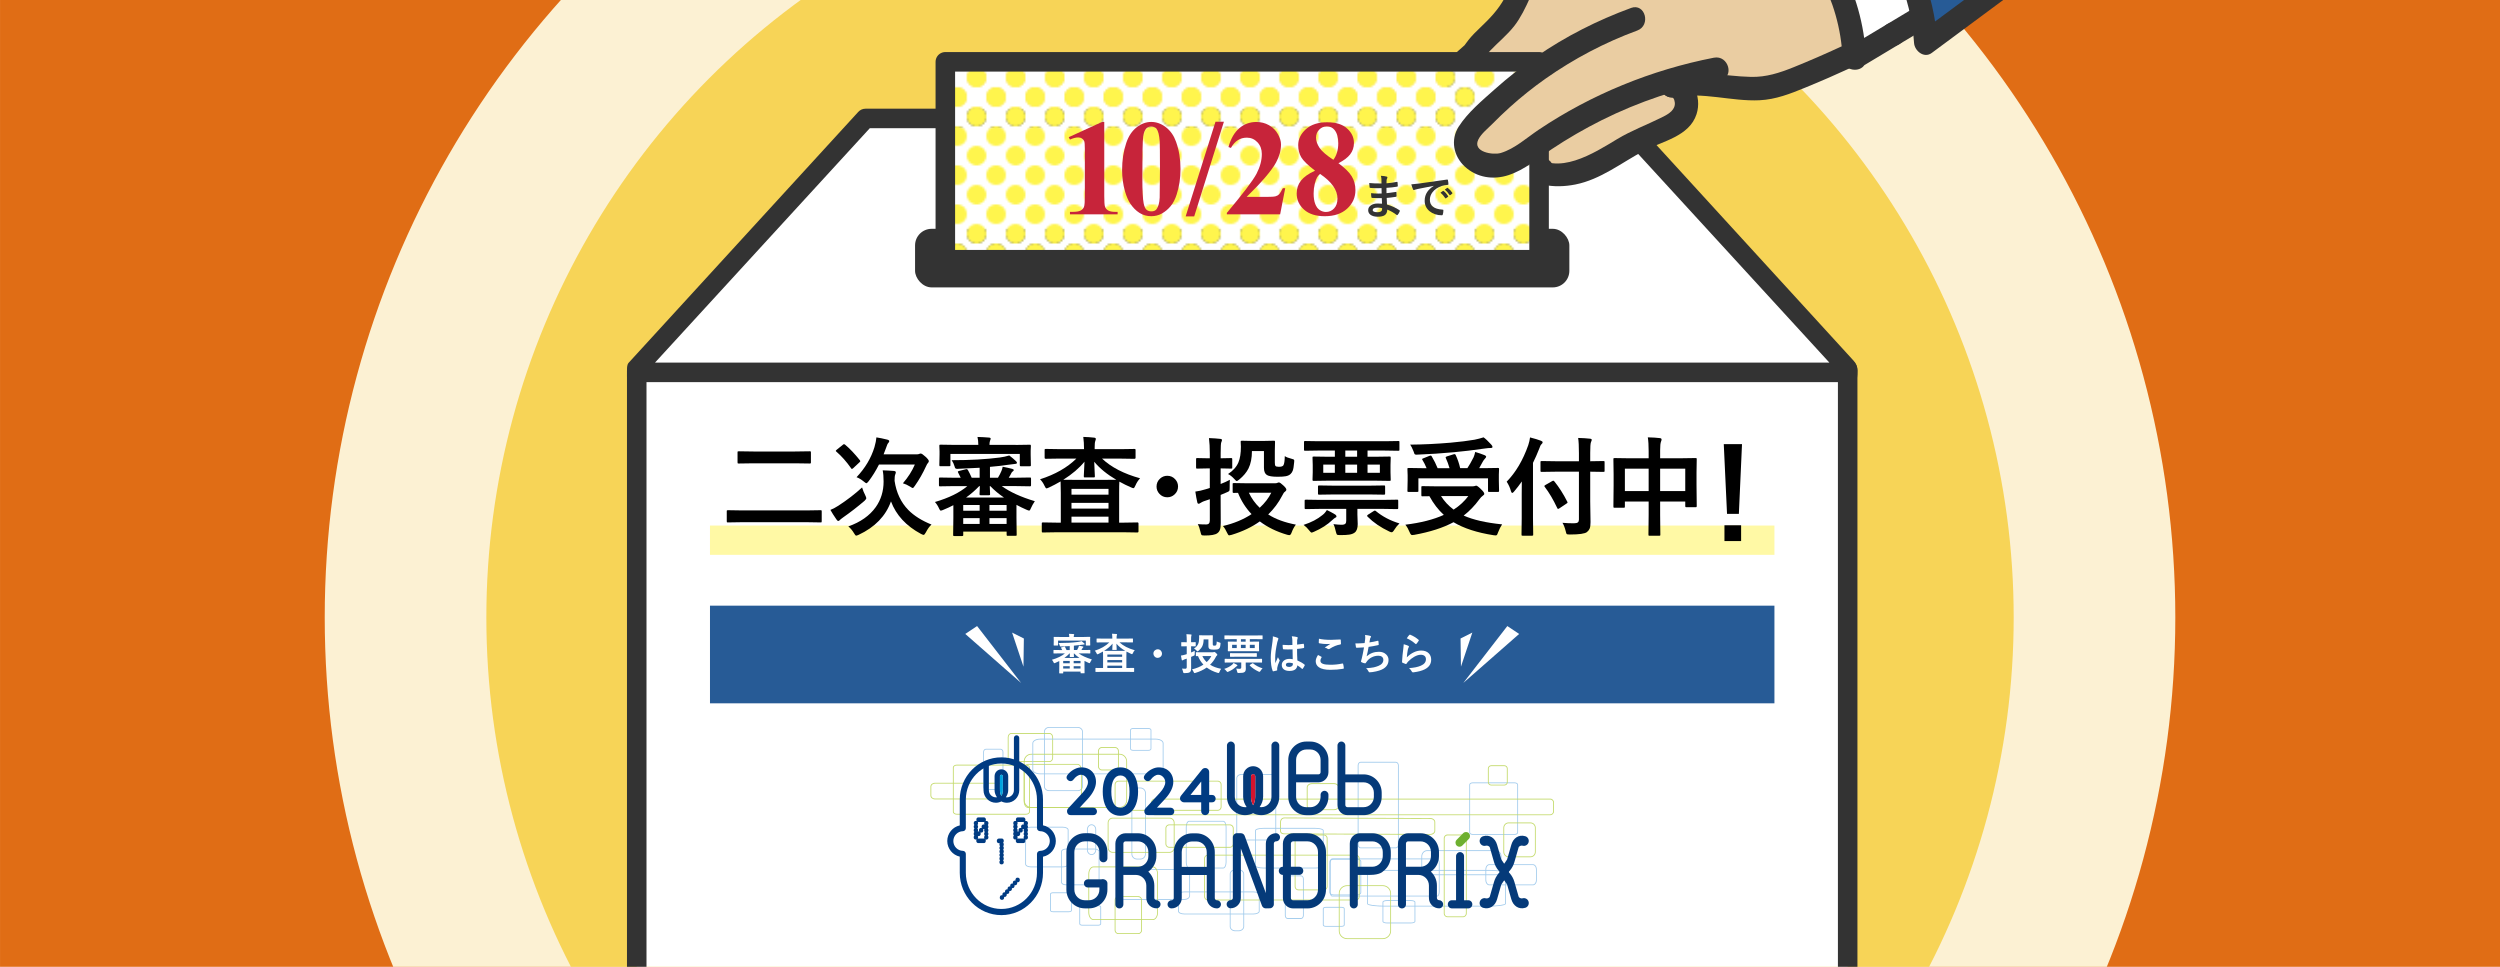 <?xml version="1.0" encoding="UTF-8"?>
<svg id="_07" data-name="07" xmlns="http://www.w3.org/2000/svg" xmlns:xlink="http://www.w3.org/1999/xlink" viewBox="0 0 1280 495">
  <defs>
    <style>
      .cls-1 {
        fill: #000;
      }

      .cls-1, .cls-2, .cls-3, .cls-4, .cls-5, .cls-6, .cls-7, .cls-8, .cls-9, .cls-10, .cls-11, .cls-12, .cls-13, .cls-14, .cls-15, .cls-16, .cls-17, .cls-18, .cls-19 {
        stroke-width: 0px;
      }

      .cls-2 {
        fill: #053a79;
      }

      .cls-3 {
        fill: #c7243a;
      }

      .cls-4 {
        fill: #e06d15;
      }

      .cls-5 {
        fill: #003b82;
      }

      .cls-20 {
        fill: url(#_新規パターンスウォッチ_6);
        stroke: #333;
        stroke-linecap: round;
        stroke-linejoin: round;
        stroke-width: 10px;
      }

      .cls-6, .cls-9 {
        fill: #fff54d;
      }

      .cls-7 {
        fill: #fcf1d3;
      }

      .cls-8 {
        fill: #c2d968;
      }

      .cls-9 {
        opacity: .5;
      }

      .cls-10 {
        fill: none;
      }

      .cls-11 {
        fill: #6eb030;
      }

      .cls-21 {
        clip-path: url(#clippath-1);
      }

      .cls-12 {
        fill: #eacda2;
      }

      .cls-13 {
        fill: #a0caec;
      }

      .cls-14 {
        fill: #f7d457;
      }

      .cls-22 {
        clip-path: url(#clippath);
      }

      .cls-15 {
        fill: #275b96;
      }

      .cls-16 {
        fill: #333;
      }

      .cls-17 {
        fill: #d5142d;
      }

      .cls-18 {
        fill: #fff;
      }

      .cls-19 {
        fill: #00a2de;
      }
    </style>
    <clipPath id="clippath">
      <rect class="cls-10" x="475.41" y="371.41" width="321.19" height="110.2"/>
    </clipPath>
    <clipPath id="clippath-1">
      <rect class="cls-10" x="475.41" y="371.41" width="321.19" height="110.2"/>
    </clipPath>
    <pattern id="_新規パターンスウォッチ_6" data-name="新規パターンスウォッチ 6" x="0" y="0" width="20" height="20" patternTransform="translate(620.01 -4740.35)" patternUnits="userSpaceOnUse" viewBox="0 0 20 20">
      <g>
        <rect class="cls-10" width="20" height="20"/>
        <path class="cls-18" d="M15,20H5c0-2.76-2.24-5-5-5V5c2.76,0,5-2.24,5-5h10c0,2.76,2.24,5,5,5v10c-2.76,0-5,2.24-5,5ZM15,10c0-2.76-2.24-5-5-5s-5,2.24-5,5,2.24,5,5,5,5-2.24,5-5Z"/>
        <circle class="cls-6" cx="10" cy="10" r="5"/>
        <path class="cls-6" d="M20,15c-2.76,0-5,2.24-5,5h5v-5Z"/>
        <path class="cls-6" d="M20,5V0h-5c0,2.76,2.24,5,5,5Z"/>
        <path class="cls-6" d="M5,0H0v5c2.76,0,5-2.24,5-5Z"/>
        <path class="cls-6" d="M0,15v5h5c0-2.76-2.24-5-5-5Z"/>
      </g>
    </pattern>
  </defs>
  <rect class="cls-10" x=".01" y="-.35" width="1280" height="495"/>
  <rect class="cls-4" x=".01" y="0" width="1280" height="495"/>
  <circle class="cls-7" cx="640.01" cy="316.15" r="473.75"/>
  <circle class="cls-14" cx="640.01" cy="316.15" r="391"/>
  <g>
    <g>
      <g>
        <rect class="cls-18" x="326.01" y="186.65" width="620" height="342"/>
        <path class="cls-16" d="M946.01,536.65H326.01c-2.76,0-5-2.24-5-5V189.65c0-2.76,2.24-5,5-5h620c3-1,5,2.24,5,5v342c0,2.76-2.24,5-5,5ZM331.01,526.65h610V194.65H331.01v332Z"/>
      </g>
      <g>
        <polygon class="cls-18" points="948.01 190.65 324.01 190.65 443.14 60.65 828.88 60.65 948.01 190.65"/>
        <path class="cls-16" d="M948.01,195.65H324.01c-1.98,0-3,1.29-3-3,0-5,0-6,.97-7.03,1.93-2.06,117.47-128.35,117.47-128.35.95-1.03,2.28-1.62,3.69-1.62h385.75c1.4,0,2.74.59,3.69,1.62l116.44,127.38c1.34,1.46,2,3.02,2,5,0,6-1.02,6-3,6ZM335.37,185.65h601.27l-109.96-120h-381.35l-109.96,120Z"/>
      </g>
    </g>
    <g>
      <g class="cls-22">
        <g class="cls-21">
          <path class="cls-13" d="M551.83,405.04h-14.69c-1.44,0-2.62-1.1-2.62-2.45v-27.92c0-1.35,1.17-2.45,2.62-2.45h14.69c1.44,0,2.62,1.1,2.62,2.45v27.92c0,1.35-1.18,2.45-2.62,2.45M537.14,372.65c-1.21,0-2.19.91-2.19,2.02v27.92c0,1.12.98,2.02,2.19,2.02h14.69c1.21,0,2.2-.91,2.2-2.02v-27.92c0-1.12-.99-2.02-2.2-2.02h-14.69Z"/>
          <path class="cls-13" d="M588.01,384.38h-7.88c-.84,0-1.5-.43-1.5-.99v-9.62c0-.55.66-.99,1.5-.99h7.88c.84,0,1.5.43,1.5.99v9.62c0,.55-.66.99-1.5.99M580.13,373.22c-.63,0-1.08.29-1.08.56v9.62c0,.26.44.56,1.08.56h7.88c.64,0,1.08-.29,1.08-.56v-9.62c0-.26-.44-.56-1.08-.56h-7.88Z"/>
          <path class="cls-13" d="M544.2,444.07h-16.4c-1.62,0-2.89-.71-2.89-1.62v-17.53c0-.91,1.27-1.62,2.89-1.62h16.4c1.63,0,2.9.71,2.9,1.62v17.53c0,.91-1.27,1.62-2.9,1.62M527.8,423.73c-1.48,0-2.47.62-2.47,1.19v17.53c0,.58.99,1.19,2.47,1.19h16.4c1.48,0,2.47-.62,2.47-1.19v-17.53c0-.57-.99-1.19-2.47-1.19h-16.4Z"/>
          <path class="cls-13" d="M560.35,453.26h-14.48c-1.45,0-2.58-.65-2.58-1.48v-15.8c0-.83,1.13-1.48,2.58-1.48h14.48c1.45,0,2.58.65,2.58,1.48v15.8c0,.83-1.14,1.48-2.58,1.48M545.87,434.92c-1.27,0-2.16.55-2.16,1.05v15.8c0,.5.89,1.05,2.16,1.05h14.48c1.29,0,2.16-.54,2.16-1.05v-15.8c0-.5-.89-1.05-2.16-1.05h-14.48Z"/>
          <path class="cls-13" d="M547.26,467.03h-8.09c-.88,0-1.54-.38-1.54-.89v-8.38c0-.51.66-.89,1.54-.89h8.09c.88,0,1.54.38,1.54.89v8.38c0,.51-.66.89-1.54.89M539.17,457.31c-.68,0-1.11.27-1.11.46v8.38c0,.19.43.46,1.11.46h8.09c.68,0,1.11-.27,1.11-.46v-8.38c0-.19-.43-.46-1.11-.46h-8.09Z"/>
          <path class="cls-13" d="M686.93,474.49h-8.09c-.88,0-1.54-.38-1.54-.89v-8.38c0-.51.66-.89,1.54-.89h8.09c.88,0,1.54.38,1.54.89v8.38c0,.51-.66.89-1.54.89M678.84,464.77c-.68,0-1.11.27-1.11.46v8.38c0,.19.43.46,1.11.46h8.09c.68,0,1.11-.27,1.11-.46v-8.38c0-.19-.43-.46-1.11-.46h-8.09Z"/>
          <path class="cls-13" d="M722.43,472.77h-12.35c-1.11,0-2.23-.35-2.23-1.01v-9.87c0-.66,1.12-1.01,2.23-1.01h12.35c1.11,0,2.23.35,2.23,1.01v9.87c0,.66-1.12,1.01-2.23,1.01M710.08,461.32c-1.09,0-1.81.35-1.81.58v9.87c0,.23.72.58,1.81.58h12.35c1.09,0,1.81-.35,1.81-.58v-9.87c0-.23-.72-.58-1.81-.58h-12.35Z"/>
          <path class="cls-13" d="M694.79,458.42h-11.92c-1.21,0-2.16-.65-2.16-1.48v-15.8c0-.83.95-1.48,2.16-1.48h11.92c1.21,0,2.17.65,2.17,1.48v15.8c0,.83-.95,1.48-2.17,1.48M682.86,440.09c-.94,0-1.74.48-1.74,1.05v15.8c0,.57.8,1.05,1.74,1.05h11.92c.94,0,1.74-.48,1.74-1.05v-15.8c0-.57-.8-1.05-1.74-1.05h-11.92Z"/>
          <path class="cls-13" d="M762.1,464.16h-53.25c-3.09,0-8.92-.31-8.92-1.48v-15.8c0-1.17,5.84-1.48,8.92-1.48h53.25c3.09,0,8.93.31,8.93,1.48v15.8c0,1.17-5.84,1.48-8.93,1.48M700.35,462.68c.14.38,3.08,1.06,8.5,1.06h53.25c5.43,0,8.38-.68,8.51-1.06v-15.79c-.13-.37-3.08-1.05-8.51-1.05h-53.25c-5.42,0-8.37.68-8.5,1.06v15.79Z"/>
          <path class="cls-13" d="M562.24,473.92h-8.09c-.88,0-1.54-.39-1.54-.91v-8.63c0-.52.66-.91,1.54-.91h8.09c.88,0,1.54.39,1.54.91v8.63c0,.52-.66.91-1.54.91M554.15,463.91c-.68,0-1.11.28-1.11.48v8.63c0,.19.43.48,1.11.48h8.09c.68,0,1.11-.28,1.11-.48v-8.63c0-.19-.43-.48-1.11-.48h-8.09Z"/>
          <path class="cls-13" d="M512.3,404.47h-7.48c-.79,0-1.44-.74-1.44-1.64v-17.81c0-.91.64-1.64,1.44-1.64h7.48c.79,0,1.44.74,1.44,1.64v17.81c0,.91-.65,1.64-1.44,1.64M504.81,383.81c-.56,0-1.01.54-1.01,1.21v17.81c0,.67.45,1.21,1.01,1.21h7.48c.56,0,1.01-.54,1.01-1.21v-17.81c0-.67-.45-1.21-1.01-1.21h-7.48Z"/>
          <path class="cls-13" d="M583.86,440.06h-1.73c-1.56,0-2.82-1.25-2.82-2.78v-31.28c0-1.53,1.27-2.78,2.82-2.78h1.73c1.56,0,2.82,1.25,2.82,2.78v31.28c0,1.53-1.27,2.78-2.82,2.78M582.13,403.65c-1.32,0-2.4,1.05-2.4,2.35v31.28c0,1.29,1.08,2.35,2.4,2.35h1.73c1.32,0,2.4-1.05,2.4-2.35v-31.28c0-1.3-1.08-2.35-2.4-2.35h-1.73Z"/>
          <path class="cls-13" d="M634.19,476.79h-1.73c-1.56,0-2.82-1.08-2.82-2.41v-26.84c0-1.33,1.27-2.42,2.82-2.42h1.73c1.56,0,2.82,1.08,2.82,2.42v26.84c0,1.33-1.27,2.41-2.82,2.41M632.46,445.55c-1.32,0-2.4.89-2.4,1.99v26.84c0,1.09,1.08,1.98,2.4,1.98h1.73c1.32,0,2.4-.89,2.4-1.98v-26.84c0-1.1-1.08-1.99-2.4-1.99h-1.73Z"/>
          <path class="cls-8" d="M510.84,409.29h-32.12c-1.28,0-2.33-.87-2.33-1.95v-4.61c0-1.07,1.04-1.94,2.33-1.94h32.12c1.28,0,2.33.87,2.33,1.94v4.61c0,1.07-1.04,1.95-2.33,1.95M478.72,401.22c-1.05,0-1.9.68-1.9,1.51v4.61c0,.84.85,1.52,1.9,1.52h32.12c1.05,0,1.9-.68,1.9-1.52v-4.61c0-.83-.85-1.51-1.9-1.51h-32.12Z"/>
          <path class="cls-13" d="M606.48,460.72h-31.01c-1.55,0-2.82-.95-2.82-2.11v-11.55c0-1.16,1.26-2.11,2.82-2.11h31.01c1.55,0,2.82.95,2.82,2.11v11.55c0,1.16-1.26,2.11-2.82,2.11M575.47,445.38c-1.32,0-2.39.75-2.39,1.68v11.55c0,.92,1.07,1.68,2.39,1.68h31.01c1.32,0,2.39-.75,2.39-1.68v-11.55c0-.92-1.07-1.68-2.39-1.68h-31.01Z"/>
          <path class="cls-13" d="M626.28,444.65h-17.46c-.94,0-1.68-1.39-1.68-3.17v-18.04c0-1.78.74-3.17,1.68-3.17h17.46c.94,0,1.68,1.39,1.68,3.17v18.04c0,1.78-.74,3.17-1.68,3.17M608.83,420.7c-.61,0-1.26,1.1-1.26,2.74v18.04c0,1.64.65,2.74,1.26,2.74h17.46c.61,0,1.26-1.1,1.26-2.74v-18.04c0-1.64-.65-2.74-1.26-2.74h-17.46Z"/>
          <path class="cls-13" d="M641.74,468.18h-35.37c-1.79,0-3.19-.71-3.19-1.61v-8.53c0-.9,1.4-1.61,3.19-1.61h35.37c1.79,0,3.19.71,3.19,1.61v8.53c0,.9-1.4,1.61-3.19,1.61M606.38,456.86c-1.63,0-2.76.62-2.76,1.18v8.53c0,.56,1.13,1.18,2.76,1.18h35.37c1.63,0,2.76-.62,2.76-1.18v-8.53c0-.56-1.13-1.18-2.76-1.18h-35.37Z"/>
          <path class="cls-13" d="M666.19,470.48h-6.98c-.75,0-1.36-.8-1.36-1.78v-18.67c0-.98.61-1.78,1.36-1.78h6.98c.75,0,1.35.8,1.35,1.78v18.67c0,.98-.61,1.78-1.35,1.78M659.21,448.66c-.51,0-.93.61-.93,1.35v18.67c0,.75.42,1.35.93,1.35h6.98c.51,0,.93-.61.93-1.35v-18.67c0-.75-.42-1.35-.93-1.35h-6.98Z"/>
          <path class="cls-8" d="M537.41,390.12h-19.67c-.98,0-1.77-.98-1.77-2.18v-10.42c0-1.2.8-2.18,1.77-2.18h19.67c.98,0,1.77.98,1.77,2.18v10.42c0,1.2-.8,2.18-1.77,2.18M517.74,375.77c-.74,0-1.35.79-1.35,1.75v10.42c0,.96.61,1.75,1.35,1.75h19.67c.74,0,1.35-.78,1.35-1.75v-10.42c0-.97-.61-1.75-1.35-1.75h-19.67Z"/>
          <path class="cls-8" d="M551.67,413.65h-25.28c-1.22,0-2.22-1.45-2.22-3.24v-16.05c0-1.79,1-3.24,2.22-3.24h25.28c1.22,0,2.22,1.45,2.22,3.24v16.05c0,1.79-1,3.24-2.22,3.24M526.39,391.55c-.99,0-1.8,1.26-1.8,2.81v16.05c0,1.55.81,2.81,1.8,2.81h25.28c.99,0,1.79-1.26,1.79-2.81v-16.05c0-1.55-.8-2.81-1.79-2.81h-25.28Z"/>
          <path class="cls-8" d="M573.26,413.65h-45.29c-2.1,0-3.81-1.77-3.81-3.95v-19.8c0-2.18,1.71-3.95,3.81-3.95h45.29c2.1,0,3.81,1.77,3.81,3.95v19.8c0,2.18-1.71,3.95-3.81,3.95M527.98,386.38c-1.87,0-3.38,1.58-3.38,3.52v19.8c0,1.94,1.52,3.52,3.38,3.52h45.29c1.87,0,3.38-1.58,3.38-3.52v-19.8c0-1.94-1.52-3.52-3.38-3.52h-45.29Z"/>
          <path class="cls-8" d="M598.86,436.61h-29.19c-1.4,0-2.53-1.17-2.53-2.61v-12.72c0-1.44,1.13-2.61,2.53-2.61h29.19c1.39,0,2.53,1.17,2.53,2.61v12.72c0,1.44-1.13,2.61-2.53,2.61M569.67,419.1c-1.16,0-2.11.98-2.11,2.18v12.72c0,1.2.94,2.18,2.11,2.18h29.19c1.16,0,2.1-.98,2.1-2.18v-12.72c0-1.2-.94-2.18-2.1-2.18h-29.19Z"/>
          <path class="cls-8" d="M590.28,471.05h-30.41c-1.45,0-2.63-1.75-2.63-3.91v-19.59c0-2.16,1.18-3.91,2.63-3.91h30.41c1.45,0,2.62,1.75,2.62,3.91v19.59c0,2.15-1.18,3.91-2.62,3.91M559.87,444.07c-1.21,0-2.2,1.56-2.2,3.48v19.59c0,1.92.99,3.48,2.2,3.48h30.41c1.21,0,2.2-1.56,2.2-3.48v-19.59c0-1.92-.99-3.48-2.2-3.48h-30.41Z"/>
          <path class="cls-13" d="M558.88,437.76c-1.3,0-2.36-1.17-2.36-2.61v-10.48c0-1.44,1.06-2.61,2.36-2.61s2.36,1.17,2.36,2.61v10.48c0,1.44-1.06,2.61-2.36,2.61M558.88,422.49c-1.06,0-1.93.98-1.93,2.18v10.48c0,1.2.87,2.18,1.93,2.18s1.93-.98,1.93-2.18v-10.48c0-1.2-.87-2.18-1.93-2.18"/>
          <path class="cls-13" d="M765.83,448.09h-35.15c-1.62,0-2.94-1.43-2.94-3.19v-6.41c0-1.76,1.32-3.19,2.94-3.19h35.15c1.62,0,2.94,1.43,2.94,3.19v6.41c0,1.76-1.32,3.19-2.94,3.19M730.67,435.74c-1.39,0-2.52,1.24-2.52,2.76v6.41c0,1.52,1.13,2.76,2.52,2.76h35.15c1.39,0,2.52-1.24,2.52-2.76v-6.41c0-1.52-1.13-2.76-2.52-2.76h-35.15Z"/>
          <path class="cls-13" d="M784.91,453.26h-22.43c-1.08,0-1.95-1.21-1.95-2.7v-5.36c0-1.49.88-2.7,1.95-2.7h22.43c1.08,0,1.95,1.21,1.95,2.7v5.36c0,1.49-.88,2.7-1.95,2.7M762.48,442.93c-.84,0-1.53,1.02-1.53,2.27v5.36c0,1.25.69,2.27,1.53,2.27h22.43c.84,0,1.53-1.02,1.53-2.27v-5.36c0-1.25-.69-2.27-1.53-2.27h-22.43Z"/>
          <path class="cls-13" d="M714.69,434.32h-18.06c-.82,0-1.49-.83-1.49-1.84v-40.59c0-1.01.67-1.84,1.49-1.84h18.06c.82,0,1.49.82,1.49,1.84v40.59c0,1.01-.67,1.84-1.49,1.84M696.64,390.48c-.59,0-1.06.63-1.06,1.41v40.59c0,.78.48,1.41,1.06,1.41h18.06c.59,0,1.06-.63,1.06-1.41v-40.59c0-.78-.48-1.41-1.06-1.41h-18.06Z"/>
          <path class="cls-13" d="M775.52,427.43h-21.52c-.97,0-1.73-.52-1.73-1.19v-24.45c0-.67.76-1.19,1.73-1.19h21.52c.97,0,1.73.52,1.73,1.19v24.45c0,.67-.76,1.19-1.73,1.19M754,401.03c-.71,0-1.31.35-1.31.76v24.45c0,.41.6.76,1.31.76h21.52c.71,0,1.31-.35,1.31-.76v-24.45c0-.41-.6-.76-1.31-.76h-21.52Z"/>
          <path class="cls-8" d="M732.3,427.43l-74.69-.28c-1.9,0-2.19-1.12-2.19-1.78v-4.46c0-1.13.77-2.34,2.19-2.34l74.69.28h0c1.4,0,2.54.92,2.54,2.06v4.46c0,1.14-1.14,2.06-2.54,2.06M657.61,419c-1.15,0-1.76.98-1.76,1.91v4.46c0,.9.59,1.35,1.76,1.35l74.69.28c1.17,0,2.12-.73,2.12-1.63v-4.46c0-.9-.95-1.63-2.12-1.63h0l-74.69-.28Z"/>
          <path class="cls-13" d="M650.85,430.3h-15.27c-1.41,0-2.57-.95-2.57-2.13v-29.73c0-1.17,1.15-2.13,2.57-2.13h15.27c1.41,0,2.56.95,2.56,2.13v29.73c0,1.17-1.15,2.13-2.56,2.13M635.58,396.75c-1.18,0-2.14.76-2.14,1.7v29.73c0,.93.96,1.69,2.14,1.69h15.27c1.18,0,2.14-.76,2.14-1.69v-29.73c0-.94-.96-1.7-2.14-1.7h-15.27Z"/>
          <path class="cls-13" d="M673.43,444.65h-26.51c-2.14,0-4.3-.47-4.3-1.37v-18.03c0-.9,2.16-1.37,4.3-1.37h26.51c2.13,0,4.29.47,4.29,1.37v18.03c0,.9-2.16,1.37-4.29,1.37M646.92,424.3c-2.36,0-3.87.56-3.87.94v18.03c0,.38,1.51.94,3.87.94h26.51c2.36,0,3.87-.56,3.87-.94v-18.03c0-.39-1.51-.94-3.87-.94h-26.51Z"/>
          <path class="cls-13" d="M591.72,396.43h-59.12c-2.25,0-4.01-1.02-4.01-2.31v-13.6c0-1.29,1.76-2.31,4.01-2.31h59.12c2.25,0,4.01,1.01,4.01,2.31v13.6c0,1.3-1.76,2.31-4.01,2.31M532.6,378.64c-1.95,0-3.59.86-3.59,1.88v13.6c0,1.02,1.64,1.88,3.59,1.88h59.12c1.94,0,3.59-.86,3.59-1.88v-13.6c0-1.02-1.64-1.88-3.59-1.88h-59.12Z"/>
          <path class="cls-8" d="M525.31,417.1h-35.43c-1.1,0-2-.67-2-1.49v-22.61c0-.82.9-1.49,2-1.49h35.43c1.1,0,2,.67,2,1.49v22.61c0,.82-.9,1.49-2,1.49M489.88,391.94c-.87,0-1.57.47-1.57,1.06v22.61c0,.58.71,1.06,1.57,1.06h35.43c.87,0,1.57-.47,1.57-1.06v-22.61c0-.58-.71-1.06-1.57-1.06h-35.43Z"/>
          <path class="cls-8" d="M682.94,414.8h-11.18c-1.49,0-2.7-.97-2.7-2.16v-9.48c0-1.19,1.21-2.16,2.7-2.16h11.18c1.49,0,2.7.97,2.7,2.16v9.48c0,1.19-1.21,2.16-2.7,2.16M671.77,401.44c-1.25,0-2.27.77-2.27,1.73v9.48c0,.95,1.02,1.73,2.27,1.73h11.18c1.26,0,2.28-.77,2.28-1.73v-9.48c0-.95-1.02-1.73-2.28-1.73h-11.18Z"/>
          <path class="cls-8" d="M707.95,480.81h-18.22c-2.35,0-4.26-1.87-4.26-4.16v-19.25c0-2.29,1.91-4.16,4.26-4.16h18.22c2.36,0,4.27,1.86,4.27,4.16v19.25c0,2.29-1.92,4.16-4.27,4.16M689.73,453.67c-2.12,0-3.84,1.67-3.84,3.73v19.25c0,2.06,1.72,3.73,3.84,3.73h18.22c2.12,0,3.85-1.67,3.85-3.73v-19.25c0-2.05-1.73-3.73-3.85-3.73h-18.22Z"/>
          <path class="cls-8" d="M770.23,402.17h-6.72c-.94,0-1.71-.74-1.71-1.66v-7.03c0-.91.77-1.66,1.71-1.66h6.72c.94,0,1.71.74,1.71,1.66v7.03c0,.91-.77,1.66-1.71,1.66M763.51,392.26c-.71,0-1.28.55-1.28,1.22v7.03c0,.68.58,1.23,1.28,1.23h6.72c.71,0,1.28-.55,1.28-1.23v-7.03c0-.67-.58-1.22-1.28-1.22h-6.72Z"/>
          <path class="cls-8" d="M783.6,438.91h-11.18c-1.49,0-2.7-1.23-2.7-2.74v-12.33c0-1.51,1.21-2.74,2.7-2.74h11.18c1.49,0,2.7,1.23,2.7,2.74v12.33c0,1.51-1.21,2.74-2.7,2.74M772.42,421.53c-1.25,0-2.27,1.04-2.27,2.31v12.33c0,1.27,1.02,2.31,2.27,2.31h11.18c1.26,0,2.28-1.04,2.28-2.31v-12.33c0-1.27-1.02-2.31-2.28-2.31h-11.18Z"/>
          <path class="cls-13" d="M735.9,459h-53.86c-.69,0-1.2-1.07-1.2-2.5v-14.46c0-1.42.52-2.5,1.2-2.5h53.86c.69,0,1.2,1.07,1.2,2.5v14.46c0,1.42-.52,2.5-1.2,2.5M682.04,439.98c-.37,0-.78.88-.78,2.07v14.46c0,1.18.41,2.07.78,2.07h53.86c.37,0,.78-.88.78-2.07v-14.46c0-1.18-.41-2.07-.78-2.07h-53.86Z"/>
          <path class="cls-8" d="M793.72,417.38h-202.44c-1.05,0-1.91-.87-1.91-1.94v-4.59c0-1.07.86-1.94,1.91-1.94h202.44c1.05,0,1.91.87,1.91,1.94v4.59c0,1.07-.86,1.94-1.91,1.94M591.28,409.35c-.82,0-1.48.68-1.48,1.51v4.59c0,.83.67,1.51,1.48,1.51h202.44c.82,0,1.48-.68,1.48-1.51v-4.59c0-.83-.67-1.51-1.48-1.51h-202.44Z"/>
          <path class="cls-8" d="M623.51,415.09h-50.89c-1.05,0-1.91-.87-1.91-1.94v-11.48c0-1.07.86-1.94,1.91-1.94h50.89c1.05,0,1.91.87,1.91,1.94v11.48c0,1.07-.86,1.94-1.91,1.94M572.62,400.16c-.82,0-1.48.68-1.48,1.51v11.48c0,.83.67,1.51,1.48,1.51h50.89c.82,0,1.48-.68,1.48-1.51v-11.48c0-.83-.67-1.51-1.48-1.51h-50.89Z"/>
          <path class="cls-8" d="M582.8,478.22h-10.18c-1.05,0-1.91-.87-1.91-1.94v-15.5c0-1.07.86-1.94,1.91-1.94h10.18c1.05,0,1.91.87,1.91,1.94v15.5c0,1.07-.86,1.94-1.91,1.94M572.62,459.28c-.82,0-1.48.68-1.48,1.51v15.5c0,.83.67,1.51,1.48,1.51h10.18c.82,0,1.48-.68,1.48-1.51v-15.5c0-.83-.67-1.51-1.48-1.51h-10.18Z"/>
          <path class="cls-8" d="M570.92,394.43h-6.79c-1.05,0-1.91-.87-1.91-1.94v-8.04c0-1.07.86-1.94,1.91-1.94h6.79c1.05,0,1.91.87,1.91,1.94v8.04c0,1.07-.86,1.94-1.91,1.94M564.14,382.95c-.82,0-1.48.68-1.48,1.51v8.04c0,.83.67,1.51,1.48,1.51h6.79c.82,0,1.48-.68,1.48-1.51v-8.04c0-.83-.67-1.51-1.48-1.51h-6.79Z"/>
          <path class="cls-8" d="M629.73,434.03h-31.1c-1.05,0-1.91-.87-1.91-1.94v-8.04c0-1.07.86-1.94,1.91-1.94h31.1c1.05,0,1.91.87,1.91,1.94v8.04c0,1.07-.86,1.94-1.91,1.94M598.63,422.55c-.82,0-1.48.68-1.48,1.51v8.04c0,.83.67,1.51,1.48,1.51h31.1c.82,0,1.48-.68,1.48-1.51v-8.04c0-.83-.67-1.51-1.48-1.51h-31.1Z"/>
          <path class="cls-8" d="M694.2,461.01h-75.77c-1.05,0-1.91-.87-1.91-1.94v-19.51c0-1.07.86-1.94,1.91-1.94h75.77c1.05,0,1.91.87,1.91,1.94v19.51c0,1.07-.86,1.94-1.91,1.94M618.42,438.05c-.82,0-1.48.68-1.48,1.51v19.51c0,.83.67,1.51,1.48,1.51h75.77c.82,0,1.48-.68,1.48-1.51v-19.51c0-.83-.67-1.51-1.48-1.51h-75.77Z"/>
          <path class="cls-8" d="M677.8,455.84h-13.01c-1.05,0-1.91-.87-1.91-1.94v-24.68c0-1.07.86-1.94,1.91-1.94h13.01c1.05,0,1.91.87,1.91,1.94v24.68c0,1.07-.86,1.94-1.91,1.94M664.79,427.72c-.82,0-1.48.68-1.48,1.51v24.68c0,.83.67,1.51,1.48,1.51h13.01c.82,0,1.48-.68,1.48-1.51v-24.68c0-.83-.67-1.51-1.48-1.51h-13.01Z"/>
          <path class="cls-8" d="M749.05,469.61h-7.92c-1.05,0-1.91-.87-1.91-1.94v-38.46c0-1.07.86-1.94,1.91-1.94h7.92c1.05,0,1.91.87,1.91,1.94v38.46c0,1.07-.86,1.94-1.91,1.94M741.13,427.72c-.82,0-1.48.68-1.48,1.51v38.46c0,.83.67,1.51,1.48,1.51h7.92c.82,0,1.48-.68,1.48-1.51v-38.46c0-.83-.67-1.51-1.48-1.51h-7.92Z"/>
          <path class="cls-5" d="M491.4,409.4v13.21c-3.64.78-6.4,4.09-6.4,7.99s2.76,7.2,6.4,7.99v8.32c0,11.93,9.56,21.63,21.31,21.63s21.31-9.71,21.31-21.63v-8.28c3.74-.72,6.57-4.04,6.57-8.03s-2.83-7.32-6.57-8.03v-13.18c0-11.93-9.56-21.63-21.31-21.63s-21.31,9.71-21.31,21.63M494.51,446.91v-9.71c0-.86-.68-1.56-1.53-1.57-2.69-.05-4.87-2.3-4.87-5.02s2.19-4.98,4.87-5.03c.85-.01,1.53-.71,1.53-1.57v-14.61c0-10.19,8.17-18.49,18.21-18.49s18.21,8.29,18.21,18.49v14.6c0,.87.76,1.57,1.62,1.57,2.73,0,4.95,2.26,4.95,5.03s-2.22,5.03-4.95,5.03c-.86,0-1.62.7-1.62,1.57v9.71c0,10.19-8.17,18.48-18.21,18.48s-18.21-8.29-18.21-18.48"/>
          <path class="cls-5" d="M519.12,377.87v26.74c0,2-1.6,3.63-3.58,3.63-.14,0-.41-.03-.55-.05.69-1.03,1.22-2.24,1.22-3.58v-7.18c0-1.95-1.57-3.54-3.5-3.54s-3.49,1.59-3.49,3.54v7.18c0,1.33.53,2.55,1.22,3.58-.06,0-.25.04-.31.04-.08,0-.17,0-.25,0-1.97,0-3.58-1.63-3.58-3.63v-12.7c0-.77-.61-1.4-1.37-1.4s-1.37.63-1.37,1.4v12.7c0,3.54,2.84,6.41,6.32,6.41,1.02,0,1.98-.25,2.83-.68.85.43,1.81.68,2.83.68,3.49,0,6.32-2.88,6.32-6.41v-26.74c0-.77-.62-1.39-1.37-1.39s-1.37.62-1.37,1.39M511.97,404.61v-7.18c0-.42.34-.76.75-.76s.75.34.75.76v7.18c0,.83-.28,2.32-.75,2.93-.47-.61-.75-2.1-.75-2.93"/>
          <path class="cls-5" d="M505.77,422.42h0s-.01-.01-.02-.02c.21-.22.34-.5.34-.87,0-.77-.41-1.21-1.11-1.21-.12,0-.23.02-.34.05.1-.19.15-.41.15-.69,0-.31-.09-.59-.27-.81-.19-.24-.44-.37-.73-.37h-2.84c-.67,0-1.05.43-1.05,1.18,0,.25.06.48.17.67-.12-.04-.24-.06-.39-.06-.71,0-1.12.43-1.12,1.19,0,.41.1.71.32.9h0c-.23.24-.35.53-.35.89s.14.66.39.9c-.24.22-.39.51-.39.9s.13.67.35.89c-.19.17-.35.46-.35.91,0,.42.1.72.32.91,0,0,.01.01.01.01-.21.2-.33.49-.33.89,0,.75.41,1.17,1.13,1.17.13,0,.24-.02.35-.05-.09.17-.16.39-.16.69s.08.56.25.79c.24.31.5.38.68.38h2.95c.3,0,1-.11,1-1.19,0-.24-.05-.46-.16-.64.1.03.21.05.34.05.3,0,.53-.05.68-.16.22-.14.48-.43.48-1.03,0-.39-.11-.68-.34-.87.22-.19.34-.49.34-.9s-.13-.7-.36-.9c.22-.22.36-.51.36-.9s-.12-.68-.34-.89c.22-.19.34-.49.34-.9,0-.44-.11-.74-.33-.91M503.76,420.85c.11,0,.2-.01.29-.04-.1.19-.15.42-.15.69,0,.25.05.45.14.61h-.29c-.33,0-.57.06-.74.19-.2.15-.45.45-.45,1.02,0,.24.05.45.16.63-.12-.03-.24-.05-.39-.05-.7,0-1.09.45-1.09,1.23,0,.22.04.41.11.57-.05-.01-.11-.01-.15-.01h-.59c.1-.17.17-.37.17-.61,0-.41-.13-.71-.35-.92.22-.22.35-.5.35-.88s-.13-.66-.34-.88c.18-.17.34-.44.34-.89,0-.28-.05-.51-.15-.7.08.03.17.04.25.04h2.87ZM500.99,429.34l-.38.06c.12-.19.18-.44.18-.74,0-.23-.06-.42-.14-.59h.54c.19,0,.46-.07.69-.4.17-.24.25-.51.25-.81,0-.23-.05-.44-.14-.62.1.03.21.04.33.04l.56-.09c.27-.14.58-.44.58-1.1,0-.25-.05-.46-.14-.63.07.01.13.02.18.02h.54c-.09.17-.15.37-.15.61,0,.36.1.66.3.9,0,0,.02.02.03.03-.21.19-.34.48-.34.9,0,.39.1.68.31.87,0,0,.02.02.03.03-.21.21-.34.49-.34.88,0,.26.05.49.14.66-.06-.01-.12-.02-.19-.02h-2.84Z"/>
          <path class="cls-5" d="M526,422.42h0s-.01-.01-.02-.02c.21-.22.34-.5.34-.87,0-.77-.41-1.21-1.11-1.21-.12,0-.24.02-.34.05.1-.19.15-.41.15-.69,0-.31-.09-.59-.27-.81-.19-.24-.44-.37-.73-.37h-2.84c-.67,0-1.05.43-1.05,1.18,0,.25.06.48.17.67-.12-.04-.25-.06-.39-.06-.71,0-1.12.43-1.12,1.19,0,.41.1.71.32.9,0,0,0,0,0,0-.22.24-.35.52-.35.89s.15.66.39.9c-.24.22-.39.51-.39.9s.13.67.35.89c-.19.17-.35.46-.35.91,0,.42.1.72.32.91,0,0,.01.01.01.01-.21.2-.33.49-.33.89,0,.75.41,1.17,1.13,1.17.13,0,.24-.02.35-.05-.09.17-.16.39-.16.69s.09.56.26.79c.23.31.5.38.68.38h2.95c.3,0,1-.11,1-1.19,0-.24-.05-.46-.16-.64.1.03.21.05.34.05.3,0,.53-.05.68-.16.21-.14.48-.43.48-1.03,0-.39-.11-.68-.34-.87.22-.19.34-.49.34-.9s-.13-.7-.36-.9c.22-.22.36-.51.36-.9s-.12-.68-.33-.89c.22-.19.33-.49.33-.9,0-.44-.11-.74-.33-.91M523.99,420.85c.11,0,.2-.01.3-.04-.1.19-.16.42-.16.69,0,.25.05.45.14.61h-.29c-.33,0-.57.06-.74.19-.2.15-.45.45-.45,1.02,0,.24.05.45.16.63-.12-.03-.25-.05-.39-.05-.7,0-1.09.45-1.09,1.23,0,.22.04.41.11.57-.05-.01-.1-.01-.15-.01h-.59c.1-.17.18-.37.18-.61,0-.41-.13-.71-.35-.92.22-.22.35-.5.35-.88s-.13-.66-.34-.88c.18-.17.34-.44.34-.89,0-.28-.05-.51-.15-.7.08.03.16.04.26.04h2.87ZM521.21,429.34l-.38.06c.12-.19.18-.44.18-.74,0-.23-.06-.42-.14-.59h.54c.18,0,.46-.07.69-.4.17-.24.25-.51.25-.81,0-.23-.05-.44-.14-.62.1.03.21.04.33.04l.56-.09c.27-.14.58-.44.58-1.1,0-.25-.05-.46-.14-.63.06.01.13.02.18.02h.54c-.09.17-.15.37-.15.61,0,.36.1.66.3.9,0,0,.02.02.03.03-.21.19-.34.48-.34.9,0,.39.1.68.31.87,0,0,.02.02.03.03-.21.21-.34.49-.34.88,0,.26.05.49.14.66-.06-.01-.12-.02-.19-.02h-2.84Z"/>
          <path class="cls-5" d="M521.05,449.36c-.37,0-.62.07-.77.23-.25.27-.38.6-.38.98,0,.11.01.21.03.3-.09-.01-.18-.02-.27-.02l-.37.04c-.32.08-.73.35-.73,1.16,0,.11.01.21.03.31-.08-.01-.16-.02-.24-.02-.72,0-1.13.44-1.13,1.21,0,.11.01.22.03.32-.07,0-.14-.02-.22-.02-.31,0-.51.05-.65.15-.22.13-.5.43-.5,1.06,0,.1,0,.2.03.29-.06,0-.13-.02-.19-.02-.74,0-1.16.43-1.18,1.22,0,.1,0,.2.02.3-.07-.01-.14-.02-.21-.02-.72,0-1.13.45-1.13,1.22,0,.12.01.22.03.32-.08-.01-.15-.02-.24-.02l-.53.07c-.38.21-.57.58-.6,1.12-.01.34.08.63.29.85.2.23.48.34.79.34.74,0,1.16-.44,1.16-1.21,0-.11-.01-.22-.03-.31.07,0,.14.01.21.01.37,0,.63-.08.8-.26.24-.24.36-.56.36-.96,0-.11-.01-.21-.03-.31.08.01.17.02.27.02.69,0,1.08-.44,1.08-1.19,0-.12-.01-.23-.03-.33.08.01.15.03.24.03.72,0,1.13-.44,1.13-1.19,0-.12-.01-.22-.03-.32.06,0,.11.02.18.02.39,0,.67-.09.84-.26.23-.22.35-.54.35-.94,0-.11-.01-.22-.03-.31.08.01.17.02.27.02l.37-.04c.33-.09.74-.36.74-1.15,0-.12-.02-.23-.04-.34.08.01.16.02.26.02.7,0,1.11-.44,1.11-1.19s-.39-1.18-1.08-1.18"/>
          <path class="cls-5" d="M511.36,429.35c-.29,0-.54.13-.73.37-.18.22-.26.49-.26.81,0,.75.39,1.18,1.07,1.18h.43c-.1.19-.17.39-.17.64,0,.41.12.71.34.91-.22.2-.34.5-.34.91s.14.7.36.9c-.23.2-.36.48-.36.91s.14.69.36.89c-.23.2-.36.5-.36.91,0,.45.16.73.33.9-.18.17-.33.45-.33.91,0,.48.16.76.34.92-.21.18-.34.48-.34.89,0,.75.4,1.17,1.1,1.17s1.13-.43,1.13-1.19c0-.36-.13-.64-.35-.88.02,0,.05-.04.05-.04.21-.2.31-.49.31-.88,0-.37-.13-.65-.34-.88.18-.18.34-.46.34-.91,0-.41-.12-.71-.34-.92.22-.2.34-.5.34-.9,0-.42-.1-.72-.3-.9,0,0-.02-.02-.03-.02.21-.15.33-.45.33-.89,0-.41-.11-.72-.33-.91.21-.2.33-.49.33-.91,0-.39-.13-.67-.34-.89.17-.17.34-.45.34-.91,0-.32-.08-.6-.24-.83-.18-.25-.42-.38-.71-.38h-1.61Z"/>
          <path class="cls-19" d="M511.97,404.61v-7.18c0-.42.34-.76.75-.76s.75.34.75.76v7.18c0,.83-.28,2.32-.75,2.93-.47-.61-.75-2.1-.75-2.93"/>
          <path class="cls-2" d="M751.77,460.93h-2.18v-22.58c0-1.15-.91-2.08-2.04-2.08s-2.05.93-2.05,2.08v22.58h-2.17c-1.14,0-2.05.93-2.05,2.08s.92,2.08,2.05,2.08h8.45c1.13,0,2.05-.93,2.05-2.08s-.91-2.08-2.05-2.08"/>
          <path class="cls-11" d="M745.81,432.92c.8.81,2.1.81,2.9,0l3.35-3.39c.79-.81.79-2.13,0-2.94-.8-.81-2.11-.81-2.91,0l-3.34,3.39c-.8.81-.8,2.13,0,2.95"/>
          <path class="cls-2" d="M736.82,460.89c-.62,0-1.12-.51-1.12-1.13v-6.39c0-2.8-1.19-5.33-3.09-7.08,2.5-1.73,4.15-4.64,4.15-7.93v-2.14c0-5.29-4.24-9.59-9.45-9.59h-6.34c-2.87,0-5.21,2.38-5.21,5.31v31.1c0,1.15.91,2.08,2.05,2.08s2.05-.93,2.05-2.08v-15.08h6.4c2.95,0,5.35,2.44,5.35,5.43v6.39c0,2.92,2.34,5.29,5.23,5.29,1.13,0,2.05-.93,2.05-2.08s-.92-2.08-2.05-2.08M719.85,431.92c0-.63.51-1.14,1.11-1.14h6.34c2.95,0,5.35,2.44,5.35,5.43v2.14c0,2.99-2.4,5.43-5.35,5.43h-7.45v-11.86Z"/>
          <path class="cls-2" d="M769.39,448.59c2.8-1.39,5.04-3.93,5.98-7.2l2.14-7.46c.21-.73,1.32-1.15,2.04-.94,1.31.39,2.7-.38,3.08-1.72.38-1.34-.38-2.74-1.69-3.13-3.36-.99-6.17.97-7.14,4.37l-2.14,7.46s-2.21,3.77-3.73,4.41c-1.52.64,1.47,4.2,1.47,4.2"/>
          <path class="cls-2" d="M772.38,444.39c-1.52-.64-3.73-4.41-3.73-4.41l-2.14-7.46c-.98-3.4-3.78-5.37-7.15-4.37-1.31.39-2.07,1.79-1.69,3.13.38,1.34,1.77,2.11,3.08,1.72.72-.21,1.84.21,2.05.94l2.14,7.46c.94,3.27,3.18,5.8,5.98,7.2,0,0,2.99-3.56,1.47-4.2"/>
          <path class="cls-2" d="M767.93,448.56c1.52.64,3.73,4.41,3.73,4.41l2.14,7.45c.98,3.4,3.78,5.37,7.15,4.37,1.31-.39,2.07-1.79,1.69-3.13-.38-1.34-1.77-2.1-3.08-1.72-.72.21-1.84-.21-2.04-.94l-2.14-7.46c-.94-3.27-3.18-5.8-5.98-7.2,0,0-2.99,3.56-1.47,4.2"/>
          <path class="cls-2" d="M770.91,444.36c-2.8,1.39-5.04,3.93-5.98,7.2l-2.14,7.45c-.21.73-1.32,1.15-2.05.94-1.31-.39-2.7.38-3.08,1.72-.39,1.34.37,2.74,1.69,3.13,3.36.99,6.17-.97,7.15-4.37l2.14-7.45s2.21-3.77,3.73-4.41c1.52-.64-1.47-4.2-1.47-4.2"/>
          <path class="cls-2" d="M707.94,446.28c2.5-1.73,4.15-4.64,4.15-7.93v-2.14c0-5.29-4.24-9.59-9.45-9.59h-6.34c-2.87,0-5.21,2.38-5.21,5.31v31.1c0,1.15.91,2.08,2.05,2.08s2.05-.93,2.05-2.08v-15.08h6.4c4.76,0,6.36-1.65,6.36-1.65M695.18,431.92c0-.63.51-1.14,1.11-1.14h6.34c2.95,0,5.35,2.44,5.35,5.43v2.14c0,2.99-2.4,5.43-5.35,5.43h-7.45v-11.86Z"/>
          <path class="cls-2" d="M555.45,426.61c-5.22,0-9.46,4.3-9.46,9.59v19.31c0,5.28,4.23,9.58,9.46,9.58h2.11c5.21,0,9.44-4.3,9.44-9.58v-3.22c0-1.15-.92-2.08-2.05-2.08s-2.06.93-2.06,2.08v3.22c0,2.98-2.39,5.42-5.34,5.42h-2.11c-2.96,0-5.37-2.43-5.37-5.42v-19.31c0-2.99,2.41-5.43,5.37-5.43h2.11c2.95,0,5.34,2.44,5.34,5.43v3.22c0,1.15.92,2.08,2.06,2.08s2.05-.93,2.05-2.08v-3.22c0-5.29-4.24-9.59-9.44-9.59h-2.11Z"/>
          <path class="cls-2" d="M565.01,450.22h-8c-1.14,0-2.05.94-2.05,2.08s.91,2.09,2.05,2.09h7.73"/>
          <path class="cls-2" d="M592.13,460.89c-.62,0-1.12-.51-1.12-1.13v-6.39c0-2.8-1.19-5.33-3.09-7.08,2.5-1.73,4.15-4.64,4.15-7.93v-2.14c0-5.29-4.24-9.59-9.45-9.59h-6.34c-2.87,0-5.21,2.38-5.21,5.31v31.1c0,1.15.91,2.08,2.05,2.08s2.05-.93,2.05-2.08v-15.08h6.4c2.95,0,5.35,2.44,5.35,5.43v6.39c0,2.92,2.34,5.29,5.23,5.29,1.13,0,2.04-.93,2.04-2.08s-.92-2.08-2.04-2.08M575.16,431.92c0-.63.51-1.14,1.12-1.14h6.34c2.95,0,5.35,2.44,5.35,5.43v2.14c0,2.99-2.4,5.43-5.35,5.43h-7.45v-11.86Z"/>
          <path class="cls-2" d="M623.08,460.94c-.62,0-1.11-.51-1.11-1.13v-23.55c0-5.29-4.24-9.59-9.46-9.59h-2.1c-5.22,0-9.45,4.3-9.45,9.59v23.55c0,.62-.5,1.13-1.13,1.13-1.13,0-2.05.93-2.05,2.08s.92,2.08,2.05,2.08c2.88,0,5.23-2.38,5.23-5.29v-11.82h12.8v11.82c0,2.92,2.34,5.29,5.22,5.29,1.13,0,2.05-.93,2.05-2.08s-.92-2.08-2.05-2.08M605.05,443.82v-7.57c0-2.99,2.39-5.43,5.35-5.43h2.1c2.96,0,5.35,2.44,5.35,5.43v7.57h-12.8Z"/>
          <path class="cls-2" d="M633.26,426.61c-1.13,0-2.05.93-2.05,2.08v31.06c0,.63-.5,1.13-1.12,1.13-1.13,0-2.05.93-2.05,2.08s.92,2.08,2.05,2.08c2.88,0,5.23-2.38,5.23-5.29v-25.31c2.7,7.33,10.81,29.3,10.81,29.3.32.83,1.1,1.37,1.97,1.35l2.11-.05c1.11-.02,2-.94,2-2.08v-31.05c0-.63.5-1.14,1.11-1.14,1.14,0,2.05-.93,2.05-2.08s-.92-2.08-2.05-2.08c-2.87,0-5.21,2.38-5.21,5.31v25.34c-2.71-7.32-10.83-29.3-10.83-29.3-.3-.81-1.06-1.35-1.91-1.35h-2.12Z"/>
          <path class="cls-2" d="M669.46,426.61h-7.4c-2.88,0-5.22,2.38-5.22,5.31v11.86h-.06c-1.14,0-2.04.93-2.04,2.09s.9,2.08,2.04,2.08h.06v11.86c0,2.93,2.34,5.3,5.22,5.3h7.4c5.21,0,9.45-4.3,9.45-9.58v-19.31c0-5.29-4.24-9.59-9.45-9.59M674.81,455.51c0,2.99-2.4,5.43-5.35,5.43h-7.4c-.62,0-1.12-.51-1.12-1.14v-11.86h4.29c1.13,0,2.05-.93,2.05-2.08s-.92-2.09-2.05-2.09h-4.29v-11.86c0-.63.5-1.14,1.12-1.14h7.4c2.94,0,5.35,2.44,5.35,5.43v19.31Z"/>
          <path class="cls-2" d="M668.84,379.67c-5.11,0-9.25,4.22-9.25,9.4v18.91c0,5.17,4.14,9.39,9.25,9.39h2.07c5.09,0,9.25-4.21,9.25-9.39v-1.05c0-1.13-.9-2.04-2.01-2.04s-2.01.91-2.01,2.04v1.05c0,2.92-2.35,5.31-5.23,5.31h-2.07c-2.89,0-5.24-2.38-5.24-5.31v-7.42h11.45c2.82,0,5.11-2.32,5.11-5.18v-6.3c0-5.18-4.16-9.4-9.25-9.4h-2.07ZM663.6,389.06c0-2.93,2.35-5.32,5.24-5.32h2.07c2.88,0,5.23,2.39,5.23,5.32v6.3c0,.61-.5,1.11-1.09,1.11h-11.45v-7.41Z"/>
          <path class="cls-2" d="M684.79,381.71v30.46c0,2.87,2.29,5.19,5.12,5.19h8.27c5.1,0,9.25-4.21,9.25-9.39v-2.1c0-5.18-4.15-9.39-9.25-9.39h-9.37v-14.77c0-1.12-.9-2.04-2.02-2.04s-2,.92-2,2.04M698.18,400.55c2.89,0,5.24,2.39,5.24,5.32v2.1c0,2.92-2.34,5.31-5.24,5.31h-8.27c-.61,0-1.1-.49-1.1-1.11v-11.62h9.37Z"/>
          <path class="cls-2" d="M650.99,381.71v26.26c0,2.92-2.36,5.31-5.24,5.31-.21,0-.61-.05-.81-.07,1.01-1.5,1.78-3.28,1.78-5.23v-10.51c0-2.86-2.29-5.18-5.12-5.18s-5.11,2.32-5.11,5.18v10.51c0,1.95.77,3.73,1.78,5.23-.09.01-.36.06-.45.07-.12,0-.24,0-.36,0-2.89,0-5.24-2.38-5.24-5.31v-26.26c0-1.12-.9-2.04-2.01-2.04s-2.01.92-2.01,2.04v26.26c0,5.17,4.16,9.39,9.26,9.39,1.49,0,2.89-.37,4.13-1,1.25.63,2.65,1,4.15,1,5.1,0,9.24-4.21,9.24-9.39v-26.26c0-1.12-.9-2.04-2-2.04s-2,.92-2,2.04M640.5,407.97v-10.51c0-.61.5-1.11,1.1-1.11s1.09.5,1.09,1.11v10.51c0,1.22-.41,3.39-1.09,4.29-.69-.9-1.1-3.07-1.1-4.29"/>
          <path class="cls-17" d="M640.5,407.97v-10.51c0-.61.5-1.11,1.1-1.11s1.09.5,1.09,1.11v10.51c0,1.22-.41,3.39-1.09,4.29-.69-.9-1.1-3.07-1.1-4.29"/>
          <path class="cls-5" d="M561.11,414.11c.36.37.54.83.54,1.38s-.18.97-.54,1.33c-.36.36-.81.53-1.36.53h-11.54c-.59,0-1.05-.18-1.39-.55-.34-.37-.51-.84-.51-1.41s.2-1.08.61-1.52l7.4-8.02c.84-.92,1.5-1.84,1.98-2.77.49-.93.73-1.78.73-2.57,0-1.03-.36-1.93-1.09-2.69-.72-.76-1.56-1.14-2.51-1.14-.66,0-1.32.22-1.98.67-.67.45-1.27,1.04-1.82,1.77-.41.55-.93.83-1.56.83-.5,0-.96-.19-1.37-.59-.42-.39-.63-.83-.63-1.31,0-.34.11-.69.34-1.05.23-.36.57-.76,1.02-1.22.86-.87,1.85-1.57,2.99-2.1,1.13-.53,2.22-.79,3.26-.79,1.49,0,2.8.32,3.94.96,1.13.64,2,1.53,2.61,2.65.61,1.12.92,2.4.92,3.82s-.37,2.84-1.1,4.32c-.74,1.48-1.72,2.9-2.97,4.25l-4.31,4.65h6.99c.54,0,1,.18,1.36.55"/>
          <path class="cls-5" d="M568.75,416.14c-1.37-1.03-2.4-2.48-3.1-4.36-.7-1.87-1.05-4.03-1.05-6.49s.35-4.62,1.05-6.49c.7-1.87,1.74-3.32,3.1-4.36,1.37-1.03,3-1.55,4.9-1.55s3.53.52,4.9,1.55c1.37,1.03,2.4,2.49,3.1,4.36.7,1.87,1.05,4.03,1.05,6.49s-.35,4.62-1.05,6.49c-.7,1.87-1.74,3.32-3.1,4.36-1.37,1.03-3,1.55-4.9,1.55s-3.53-.52-4.9-1.55M577.06,411.46c.83-1.4,1.24-3.46,1.24-6.16s-.41-4.76-1.24-6.16c-.83-1.4-1.96-2.1-3.41-2.1s-2.58.7-3.41,2.1c-.83,1.4-1.24,3.46-1.24,6.16s.41,4.76,1.24,6.16c.83,1.4,1.96,2.1,3.41,2.1s2.58-.7,3.41-2.1"/>
          <path class="cls-5" d="M600.69,414.11c.36.37.54.83.54,1.38s-.18.97-.54,1.33c-.36.36-.81.53-1.36.53h-11.54c-.59,0-1.05-.18-1.39-.55-.34-.37-.51-.84-.51-1.41s.2-1.08.61-1.52l7.4-8.02c.84-.92,1.5-1.84,1.98-2.77.49-.93.73-1.78.73-2.57,0-1.03-.36-1.93-1.09-2.69-.72-.76-1.56-1.14-2.51-1.14-.66,0-1.32.22-1.98.67-.67.45-1.27,1.04-1.82,1.77-.41.55-.93.83-1.56.83-.5,0-.96-.19-1.37-.59-.42-.39-.63-.83-.63-1.31,0-.34.11-.69.34-1.05.23-.36.56-.76,1.02-1.22.86-.87,1.85-1.57,2.99-2.1,1.13-.53,2.22-.79,3.26-.79,1.49,0,2.8.32,3.94.96,1.13.64,2,1.53,2.61,2.65.61,1.12.92,2.4.92,3.82s-.37,2.84-1.1,4.32c-.74,1.48-1.72,2.9-2.97,4.25l-4.31,4.65h6.99c.54,0,.99.18,1.36.55"/>
          <path class="cls-5" d="M621.88,407.56c.36.37.54.83.54,1.38s-.18.97-.54,1.33c-.36.36-.81.53-1.36.53h-1.43v4.44c0,.6-.2,1.1-.59,1.5-.4.4-.89.6-1.48.6s-1.04-.2-1.43-.6c-.38-.4-.58-.9-.58-1.5v-4.44h-8.82c-.5,0-.96-.2-1.39-.6-.43-.4-.64-.88-.64-1.43,0-.5.17-.96.51-1.38l10.72-13.33c.43-.55,1-.83,1.7-.83.57,0,1.04.2,1.43.6.38.4.58.9.58,1.5v11.67h1.43c.54,0,1,.18,1.36.55M609.53,407.01h5.5v-6.89l-5.5,6.89Z"/>
        </g>
      </g>
      <g>
        <rect class="cls-9" x="363.51" y="269.08" width="545" height="15"/>
        <g>
          <path class="cls-1" d="M379.65,267.37l-6.93.11c-.3,0-.48-.04-.54-.11s-.08-.23-.08-.48v-5.08c0-.29.04-.46.11-.51.07-.05.24-.08.51-.08l6.93.11h33.6l6.88-.11c.29,0,.46.04.51.11.05.07.08.23.08.48v5.08c0,.27-.03.43-.09.5s-.23.09-.5.09l-6.88-.11h-33.6ZM385.86,237.21l-7.6.11c-.3,0-.49-.04-.56-.11-.05-.07-.08-.23-.08-.48v-5.08c0-.29.04-.46.11-.51.07-.05.25-.08.54-.08l7.6.11h21.05l7.65-.11c.29,0,.47.04.54.11.05.07.08.23.08.48v5.08c0,.29-.04.46-.13.51-.05.05-.21.08-.48.08l-7.65-.11h-21.05Z"/>
          <path class="cls-1" d="M441.39,249.59c.43,1.41.97,2.74,1.61,3.97.36.73.54,1.24.54,1.53s-.29.72-.89,1.32c-3.58,3.06-7.24,5.9-10.98,8.51-.99.72-1.54,1.16-1.67,1.34-.27.32-.54.48-.8.48-.3,0-.62-.26-.94-.78-1.38-2-2.41-3.63-3.09-4.89,1.49-.63,2.85-1.34,4.08-2.15,4.53-2.95,8.58-6.07,12.14-9.35ZM432.67,227.65c2.4,2.01,4.92,4.66,7.57,7.98.16.21.24.37.24.46,0,.14-.13.34-.4.59l-3.2,2.98c-.36.3-.59.46-.7.46s-.24-.12-.4-.35c-2.38-3.4-4.91-6.25-7.57-8.54-.2-.16-.29-.29-.29-.38,0-.12.17-.33.51-.62l3.14-2.52c.27-.21.46-.32.59-.32.09,0,.26.09.51.27ZM476.92,268.58c-1.04.93-2,2.27-2.9,4.03-.48.84-.85,1.26-1.1,1.26-.23,0-.67-.16-1.32-.48-7.66-4.1-12.8-9.66-15.42-16.68-2.67,7.48-8.18,13.19-16.54,17.11-.64.29-1.07.43-1.26.43-.29,0-.65-.4-1.1-1.21-.81-1.38-1.78-2.55-2.93-3.52,6.23-2.2,10.9-5.49,14.02-9.86,2.69-3.79,4.03-8.17,4.03-13.13,0-2.29-.15-4.2-.46-5.72,1.88.05,3.82.16,5.83.32.59.11.89.33.89.67,0,.3-.11.71-.32,1.21-.21.48-.32,1.54-.32,3.17.91,6.09,3.26,11.06,7.04,14.93,2.94,2.97,6.89,5.46,11.87,7.46ZM438.55,244.33c4.4-4.64,7.46-9.78,9.18-15.42.56-1.97.89-3.63.99-4.97,1.49.21,3.35.6,5.59,1.15.66.18.99.44.99.78,0,.29-.18.62-.54.99-.29.27-.65,1.09-1.1,2.47-.29.79-.71,1.89-1.26,3.3h16.87c.61,0,1.06-.07,1.34-.21.29-.14.56-.21.81-.21.45,0,1.25.54,2.42,1.61,1.15,1.06,1.72,1.81,1.72,2.26,0,.32-.12.62-.38.89-.32.3-.65.85-.99,1.64-1.68,3.67-3.61,7.05-5.77,10.12-.5.77-.87,1.15-1.1,1.15-.18,0-.62-.24-1.32-.72-1.31-.81-2.54-1.38-3.71-1.72,2.69-3.12,4.73-6.32,6.12-9.61h-18.37c-1.58,3.15-3.36,6.02-5.34,8.62-.55.66-.92.99-1.1.99s-.6-.28-1.26-.83c-1.4-1.13-2.66-1.89-3.79-2.28Z"/>
          <path class="cls-1" d="M488.31,248.89l-6.98.11c-.29,0-.46-.04-.51-.11-.05-.07-.08-.23-.08-.48v-3.25c0-.32.04-.52.11-.59.05-.05.21-.08.48-.08l6.98.11h3.57c-.2-.45-.63-1.31-1.29-2.58-.13-.2-.19-.35-.19-.46,0-.18.21-.32.62-.43l3.57-.89c.16-.04.29-.05.38-.05.21,0,.42.17.62.51.61,1.06,1.25,2.35,1.91,3.89h4.08v-5.1c-2.7.16-6.36.34-10.96.54-.25.02-.42.03-.51.03-.46,0-.79-.1-.97-.3-.14-.14-.29-.49-.43-1.05-.3-1.07-.79-2.1-1.45-3.09,9.49,0,17.69-.46,24.6-1.37,1.75-.23,3.38-.58,4.89-1.05,1.31,1,2.46,1.98,3.46,2.93.32.32.48.61.48.86,0,.32-.38.51-1.16.56-.27.02-1.42.16-3.46.43-2.63.41-5.7.76-9.21,1.05v5.56h4.11c.7-1.15,1.29-2.3,1.77-3.46.27-.61.48-1.33.64-2.15,1.68.3,3.33.67,4.94,1.1.48.14.73.35.73.62,0,.21-.16.43-.48.64-.38.25-.62.53-.72.83-.41.84-.87,1.65-1.37,2.42h3.84l6.98-.11c.29,0,.46.04.51.13.05.07.08.25.08.54v3.25c0,.27-.03.43-.09.5-.06.06-.23.09-.5.09l-6.98-.11h-7.41c4.15,3.01,9.79,5.59,16.92,7.73-.88,1.33-1.52,2.47-1.93,3.44-.34.91-.66,1.37-.97,1.37-.23,0-.68-.14-1.34-.43-1.72-.75-3.44-1.58-5.16-2.5v6.45l.11,8.73c0,.32-.04.52-.11.59-.07.05-.23.08-.48.08h-3.97c-.29,0-.46-.04-.51-.13-.05-.07-.08-.25-.08-.54v-1.48h-22.21v1.64c0,.3-.04.48-.13.54-.05.05-.21.08-.48.08h-3.97c-.29,0-.46-.04-.51-.11-.05-.07-.08-.24-.08-.51l.11-8.83v-6.34c-1.4.75-3.12,1.55-5.18,2.39-.55.25-.98.38-1.26.38s-.55-.31-.81-.94c-.64-1.43-1.38-2.59-2.2-3.46,7.16-2.1,12.69-4.81,16.6-8.14h-6.93ZM520,227.81l7.22-.11c.29,0,.46.04.51.11.05.09.08.28.08.56l-.11,2.36v2.01l.11,5.34c0,.32-.04.51-.11.56-.07.05-.24.08-.51.08h-4.38c-.32,0-.52-.04-.59-.11-.05-.07-.08-.25-.08-.54v-5.67h-35.53v5.67c0,.32-.04.51-.11.56-.07.05-.24.08-.51.08h-4.43c-.3,0-.48-.04-.54-.11-.05-.07-.08-.25-.08-.54l.11-5.34v-1.64l-.11-2.74c0-.32.04-.52.11-.59.07-.05.24-.08.51-.08l7.2.11h12.14c0-1.49-.14-2.84-.43-4.06,2.06.05,4.04.16,5.93.32.55.05.83.24.83.56,0,.14-.04.32-.13.54-.11.25-.17.41-.19.48-.2.55-.3,1.27-.3,2.15h13.37ZM493.17,261.49h8.41v-2.93h-8.41v2.93ZM493.17,268.25h8.41v-2.98h-8.41v2.98ZM494.65,254.72h19.36c-2.53-1.7-4.85-3.64-6.98-5.83h-.27c.02.57.05,1.42.11,2.55.04.75.05,1.26.05,1.53,0,.29-.04.46-.11.51-.07.05-.23.08-.48.08h-4.19c-.3,0-.48-.04-.54-.11-.05-.07-.08-.23-.08-.48,0-.27.03-.87.08-1.8.04-.93.06-1.69.08-2.28h-.32c-1.99,2.09-4.23,4.04-6.71,5.83ZM515.38,258.56h-8.78v2.93h8.78v-2.93ZM506.6,268.25h8.78v-2.98h-8.78v2.98Z"/>
          <path class="cls-1" d="M542.61,234.79l-7.17.11c-.39,0-.59-.18-.59-.54v-3.87c0-.3.04-.49.11-.56.07-.05.23-.08.48-.08l7.17.11h12.41v-.16c0-2.18-.13-4.22-.38-6.1,2.04.05,3.91.18,5.61.38.55.05.83.3.83.73,0,.04-.1.38-.29,1.02-.21.45-.32,1.53-.32,3.25v.89h13.21l7.14-.11c.29,0,.46.04.51.11.05.09.08.27.08.54v3.87c0,.36-.2.54-.59.54l-7.14-.11h-9.43c4.69,4.42,11.18,7.78,19.47,10.07-.98,1.06-1.77,2.27-2.36,3.65-.39.95-.74,1.42-1.05,1.42-.2,0-.62-.14-1.26-.43-1.93-.82-3.91-1.8-5.94-2.93-.07,1.02-.11,2.94-.11,5.75v15.25h2.58l6.77-.11c.38,0,.56.2.56.59v3.97c0,.39-.19.59-.56.59l-6.77-.11h-34.8l-6.77.11c-.29,0-.46-.04-.54-.11-.05-.07-.08-.23-.08-.48v-3.97c0-.29.04-.46.13-.51.05-.05.21-.08.48-.08l6.77.11h2.36v-15.25l-.11-5.85c-2.08,1.2-4.04,2.23-5.88,3.09-.73.32-1.17.48-1.32.48-.3,0-.65-.46-1.05-1.37-.59-1.29-1.34-2.39-2.26-3.3,7.7-2.45,13.89-5.98,18.58-10.58h-8.51ZM544.41,245.64l6.55.05h14.29c3.49,0,5.59-.02,6.28-.05-4.69-2.74-8.45-5.81-11.28-9.21.02,1.11.08,2.65.19,4.62.09,1.5.13,2.43.13,2.77,0,.29-.04.46-.11.54-.07.05-.23.08-.48.08h-4.46c-.3,0-.48-.04-.54-.11s-.08-.24-.08-.51c0-.29.05-1.37.16-3.25.09-1.67.15-3.06.19-4.19-2.67,3.28-6.28,6.37-10.85,9.27ZM567.56,250.31h-18.96v2.96h18.96v-2.96ZM548.6,260.41h18.96v-2.95h-18.96v2.95ZM548.6,267.58h18.96v-3.03h-18.96v3.03Z"/>
          <path class="cls-1" d="M597.66,243.6c1.63,0,2.99.61,4.08,1.83.95,1.04,1.42,2.26,1.42,3.68,0,1.63-.61,2.99-1.83,4.08-1.04.95-2.26,1.42-3.68,1.42-1.63,0-2.99-.61-4.08-1.83-.95-1.04-1.42-2.26-1.42-3.68,0-1.63.61-2.99,1.83-4.08,1.04-.95,2.26-1.42,3.68-1.42Z"/>
          <path class="cls-1" d="M613.28,268.36c1.41.11,2.87.16,4.38.16,1.18,0,1.77-.7,1.77-2.1v-10.82c-.97.36-2,.71-3.09,1.05-.46.16-1.05.46-1.75.89-.32.25-.62.38-.89.38-.34,0-.56-.22-.67-.67-.36-1.49-.7-3.34-1.02-5.56,1.7-.21,3.49-.62,5.37-1.21.05-.02.41-.13,1.07-.32.38-.13.7-.23.97-.32v-10.02h-.94l-5.5.11c-.29,0-.46-.04-.51-.11-.05-.07-.08-.24-.08-.51v-4.16c0-.3.04-.48.11-.54s.23-.08.48-.08l5.5.11h.94v-2.52c0-2.96-.14-5.56-.43-7.82,2.17.07,4.09.21,5.77.4.59.05.89.25.89.59,0,.27-.12.65-.35,1.16-.21.45-.32,2.3-.32,5.56v2.63l5.29-.11c.3,0,.49.04.56.11.05.07.08.24.08.51v4.16c0,.3-.04.48-.11.54-.09.05-.27.08-.54.08l-5.29-.11v7.98c1.66-.63,3.24-1.34,4.73-2.15-.07.66-.11,2.02-.11,4.08,0,.88-.06,1.41-.19,1.61-.11.16-.47.38-1.07.64l-3.36,1.42v3.25l.05,11.09c0,1.56-.13,2.71-.4,3.46-.25.75-.71,1.36-1.37,1.83-1.06.77-3.2,1.15-6.42,1.15-.93,0-1.48-.09-1.64-.27-.16-.14-.33-.63-.51-1.45-.39-1.79-.87-3.16-1.42-4.11ZM663.49,268.6c-.86,1.11-1.58,2.43-2.15,3.97-.34.95-.72,1.42-1.15,1.42-.32,0-.72-.07-1.21-.21-5.35-1.56-10.01-3.83-13.96-6.82-4.01,2.88-8.82,5.17-14.42,6.88-.66.18-1.08.27-1.26.27-.34,0-.71-.46-1.1-1.37-.59-1.36-1.29-2.5-2.09-3.41,5.64-1.34,10.52-3.37,14.64-6.1-3.01-3.19-5.32-6.82-6.93-10.9l-2.15.05c-.29,0-.46-.04-.51-.11s-.08-.23-.08-.48v-3.87c0-.29.04-.46.11-.51.07-.05.23-.08.48-.08l6.98.11h14.15c.55,0,.99-.09,1.32-.27.21-.11.43-.16.64-.16.43,0,1.16.49,2.2,1.48,1.07.97,1.61,1.7,1.61,2.2,0,.36-.22.71-.67,1.05-.43.2-.92.89-1.48,2.07-1.84,3.56-4.23,6.76-7.14,9.59,3.81,2.42,8.54,4.15,14.18,5.21ZM628.74,242.71c2.61-1.7,4.39-3.7,5.34-5.99.84-1.99,1.26-4.65,1.26-7.98l-.11-2.47c0-.3.04-.48.11-.54.09-.05.28-.08.56-.08l5.21.11h5.72l5.32-.11c.32,0,.52.04.59.11.05.07.08.24.08.51l-.11,4.46v6.04c0,.93.11,1.52.32,1.77.23.3.82.46,1.77.46,1.24,0,2-.26,2.31-.78.43-.7.66-2.27.7-4.7.66.5,1.85.97,3.57,1.4.59.16.95.3,1.07.4.14.12.21.34.21.64,0,.14-.03.46-.08.97-.16,1.9-.39,3.25-.7,4.05-.23.64-.6,1.21-1.1,1.69-.59.57-1.41.96-2.47,1.16-.93.18-2.33.27-4.19.27-2.67,0-4.48-.29-5.45-.89-1.02-.63-1.53-1.87-1.53-3.73v-8.54h-6.15c0,3.56-.59,6.54-1.77,8.92-1,1.99-2.56,3.86-4.67,5.61-.66.56-1.1.83-1.32.83-.25,0-.67-.35-1.26-1.05-1.15-1.25-2.23-2.1-3.25-2.55ZM650.9,252.27h-11.49c1.38,2.92,3.23,5.49,5.56,7.71,2.61-2.4,4.59-4.97,5.93-7.71Z"/>
          <path class="cls-1" d="M667.44,268.74c3.96-1.29,7.16-2.96,9.61-5,.88-.66,1.65-1.53,2.31-2.6,1.29.59,2.72,1.36,4.3,2.31.41.3.62.62.62.94,0,.34-.26.6-.78.78-.18.07-.64.44-1.37,1.1-2.47,2.36-5.59,4.36-9.35,5.99-.64.29-1.07.43-1.26.43-.25,0-.7-.42-1.34-1.26-.68-.91-1.59-1.81-2.74-2.69ZM675.2,230.68l-6.93.11c-.29,0-.47-.04-.54-.11-.05-.07-.08-.23-.08-.48v-3.76c0-.3.04-.49.11-.56.07-.05.24-.08.51-.08l6.93.11h33.87l6.88-.11c.29,0,.46.04.51.11.04.07.05.25.05.54v3.76c0,.29-.03.46-.08.51-.05.05-.21.08-.48.08l-6.88-.11h-8.89v3.17h3.68l7.57-.11c.3,0,.48.04.54.11s.08.23.08.48l-.11,3.71v3.81l.11,3.73c0,.3-.04.48-.11.54-.07.05-.24.08-.51.08l-7.57-.11h-23.66l-7.57.11c-.3,0-.48-.04-.54-.11-.05-.07-.08-.24-.08-.51l.11-3.73v-3.81l-.11-3.71c0-.29.04-.46.11-.51.07-.05.24-.08.51-.08l7.57.11h3.25v-3.17h-8.25ZM675.63,260.55l-6.98.11c-.32,0-.51-.04-.56-.11-.07-.07-.11-.23-.11-.48v-3.6c0-.3.04-.49.13-.56.07-.05.25-.08.54-.08l6.98.11h32.63l7.04-.11c.29,0,.46.04.51.11.05.07.08.23.08.48v3.65c0,.27-.03.43-.09.5-.06.06-.23.09-.5.09l-7.04-.11h-13.27v2.93l.16,4.83c0,2.11-.51,3.56-1.53,4.35-.73.56-1.68.91-2.85,1.07-1,.16-2.55.24-4.65.24-.9,0-1.43-.09-1.61-.27-.14-.12-.32-.61-.54-1.45-.39-1.81-.81-3.11-1.26-3.89,1.83.21,3.21.32,4.14.32.98,0,1.65-.19,1.99-.56.29-.3.43-.8.43-1.48v-6.1h-13.64ZM682.89,253.16l-7.41.11c-.32,0-.51-.04-.56-.11-.07-.07-.11-.23-.11-.48v-3.54c0-.29.04-.46.13-.51.07-.05.25-.08.54-.08l7.41.11h18.21l7.44-.11c.32,0,.51.04.56.11.05.07.08.23.08.48v3.54c0,.29-.04.46-.11.51s-.25.08-.54.08l-7.44-.11h-18.21ZM677.51,242.07h5.93v-4.19h-5.93v4.19ZM694.84,233.85v-3.17h-6.04v3.17h6.04ZM694.84,242.07v-4.19h-6.04v4.19h6.04ZM716.51,268.01c-1.04.98-1.92,2.07-2.63,3.25-.5.84-.95,1.26-1.34,1.26-.29,0-.69-.12-1.21-.38-4.42-2.08-8.13-4.61-11.12-7.6-.16-.18-.24-.33-.24-.46,0-.18.16-.38.48-.59l2.85-1.8c.29-.18.49-.27.62-.27s.29.07.48.21c3.44,2.85,7.47,4.97,12.11,6.36ZM706.49,242.07v-4.19h-6.31v4.19h6.31Z"/>
          <path class="cls-1" d="M769.09,268.47c-.77,1.13-1.47,2.51-2.09,4.14-.25.7-.44,1.12-.56,1.26-.14.18-.38.27-.7.27-.11,0-.46-.04-1.05-.11-8.42-1.31-15.25-3.53-20.49-6.66-5.3,2.85-12,5-20.09,6.47-.36.07-.74.11-1.15.11s-.83-.47-1.21-1.42c-.59-1.47-1.32-2.77-2.2-3.89,7.84-.95,14.4-2.62,19.68-5.02-2.79-2.52-5.25-5.71-7.36-9.56l-3.52.05c-.29,0-.47-.04-.54-.11-.05-.07-.08-.23-.08-.48v-4.03c0-.29.04-.46.11-.51.07-.05.24-.08.51-.08l7.46.11h17.78c.64,0,1.14-.05,1.48-.16.36-.14.59-.21.7-.21.45,0,1.32.64,2.6,1.93,1.06,1,1.58,1.76,1.58,2.28,0,.32-.22.62-.67.89-.66.47-1.26,1.08-1.8,1.85-2.42,3.31-5.11,6.11-8.08,8.38,4.8,2.17,11.36,3.67,19.68,4.51ZM733.08,233.72c1.2,2.02,2.19,4.02,2.98,5.99h6.1c-.52-1.84-1.15-3.55-1.88-5.13-.07-.14-.11-.27-.11-.38,0-.21.22-.39.67-.54l3.36-1.05c.27-.07.46-.11.56-.11.2,0,.38.14.54.43,1,2.13,1.77,4.39,2.31,6.77h3.68c.95-1.38,2.01-3.25,3.2-5.61.34-.8.61-1.7.81-2.69,1.67.48,3.26,1.03,4.78,1.64.55.21.83.49.83.83,0,.21-.2.53-.59.94-.43.43-.83.99-1.21,1.69-.73,1.4-1.33,2.46-1.77,3.2h2.36l7.2-.11c.3,0,.48.04.54.11s.08.23.08.48l-.11,2.77v3.2l.11,5.13c0,.27-.03.43-.09.5-.06.06-.24.09-.52.09h-4.43c-.3,0-.48-.04-.54-.11-.05-.07-.08-.23-.08-.48v-6.39h-35.64v6.39c0,.29-.04.46-.11.51-.07.05-.24.08-.51.08h-4.38c-.3,0-.48-.04-.54-.11-.05-.07-.08-.23-.08-.48l.11-5.18v-2.77l-.11-3.14c0-.29.04-.46.11-.51.07-.05.24-.08.51-.08l7.2.11h1.99c-.64-1.58-1.34-2.97-2.1-4.19-.14-.2-.21-.34-.21-.43,0-.14.21-.29.64-.43l3.2-1.29c.23-.09.42-.13.56-.13.21,0,.41.16.59.48ZM759.59,223.92c.98.68,2.3,1.92,3.95,3.73.41.47.62.85.62,1.16,0,.38-.3.56-.89.56-.82,0-1.7.07-2.63.21-6.43.91-11.85,1.57-16.27,1.96-6.23.59-12.52,1-18.88,1.24h-.46c-.39,0-.66-.12-.81-.35-.09-.16-.25-.6-.48-1.32-.63-1.58-1.2-2.73-1.72-3.46,6.64-.05,13.52-.38,20.62-.99,4.98-.45,9.09-.96,12.33-1.53,1.65-.34,3.19-.74,4.62-1.21ZM751.77,253.99h-13.96c1.7,2.7,3.85,5.01,6.45,6.93,3.01-1.93,5.51-4.24,7.52-6.93Z"/>
          <path class="cls-1" d="M771.41,246.63c4.66-4.76,8.34-11,11.06-18.72.47-1.43.77-2.75.91-3.95,2.4.61,4.25,1.17,5.56,1.69.59.21.89.49.89.83,0,.3-.21.64-.62.99-.36.3-.73,1.04-1.1,2.2-1.07,2.72-2.15,5.16-3.22,7.3v28.39l.11,8.3c0,.29-.04.46-.11.54-.07.05-.24.08-.51.08h-4.78c-.29,0-.46-.04-.51-.11s-.08-.24-.08-.51l.11-8.3v-12.49c0-2.76.02-4.88.05-6.36-1.15,1.67-2.47,3.38-3.97,5.16-.41.48-.72.73-.94.73s-.43-.3-.64-.89c-.45-1.7-1.18-3.33-2.2-4.89ZM796.81,241.5l-7.49.11c-.29,0-.46-.04-.51-.11-.05-.07-.08-.23-.08-.48v-4.35c0-.3.04-.48.11-.54.07-.05.23-.08.48-.08l7.49.11h11.6v-4.14c0-3.49-.13-6.09-.4-7.79,2.29.05,4.31.18,6.07.38.59.05.89.25.89.59,0,.21-.13.62-.4,1.21-.25.63-.38,2.44-.38,5.45v4.3l6.77-.11c.29,0,.46.04.51.11s.08.24.08.51v4.35c0,.29-.04.46-.11.51-.07.05-.23.08-.48.08l-6.77-.11v15.23l.16,10.58c0,1.49-.14,2.59-.43,3.3-.27.66-.73,1.26-1.4,1.8-1.04.84-3.97,1.26-8.78,1.26-.9,0-1.43-.09-1.61-.27-.14-.14-.3-.62-.48-1.42-.48-1.9-1.04-3.33-1.67-4.3,2.02.16,3.81.24,5.37.24.38,0,.7,0,.97-.03,1.4,0,2.09-.61,2.09-1.83v-24.57h-11.6ZM790.9,249.27c-.14-.2-.21-.34-.21-.43,0-.12.21-.31.62-.56l3.46-1.99c.21-.13.38-.19.48-.19.12,0,.31.12.56.35,2.44,3.01,4.66,6.5,6.66,10.47.09.14.13.26.13.35,0,.16-.21.37-.64.62l-3.57,2.39c-.34.21-.56.32-.67.32-.12,0-.27-.17-.43-.51-2.04-4.33-4.17-7.94-6.39-10.82Z"/>
          <path class="cls-1" d="M843.68,223.92c2.45.05,4.48.18,6.1.38.63.07.94.3.94.67s-.09.73-.27,1.1c-.3.7-.46,2.18-.46,4.43v4.13h10.66l7.46-.11c.3,0,.48.04.54.11.05.07.08.24.08.51l-.11,6.82v6.37l.11,10.74c0,.27-.03.44-.09.51-.06.07-.23.11-.5.11h-4.67c-.3,0-.48-.04-.54-.13-.05-.05-.08-.21-.08-.48v-2.31h-12.86v6.77l.11,10.18c0,.29-.04.46-.11.51-.07.05-.23.08-.48.08h-4.92c-.29,0-.46-.04-.51-.11s-.08-.23-.08-.48l.11-10.07v-6.88h-12.17v2.53c0,.32-.04.52-.11.59-.07.05-.24.08-.51.08h-4.67c-.29,0-.46-.04-.51-.13-.05-.07-.08-.25-.08-.54l.11-10.77v-5.67l-.11-7.71c0-.3.04-.48.11-.54.07-.05.24-.08.51-.08l7.47.11h9.96v-3.68c0-2.94-.14-5.28-.43-7.04ZM831.94,239.97v11.44h12.17v-11.44h-12.17ZM862.85,239.97h-12.86v11.44h12.86v-11.44Z"/>
          <path class="cls-1" d="M891.91,227.38l-1.61,35.71h-6.06l-1.67-35.71h9.35ZM882.92,268.92h8.53v8.09h-8.53v-8.09Z"/>
        </g>
      </g>
      <g>
        <rect class="cls-15" x="363.51" y="310.1" width="545" height="50"/>
        <g>
          <g>
            <path class="cls-18" d="M542.4,334.54l-2.79.04c-.11,0-.18-.01-.2-.04s-.03-.09-.03-.19v-1.3c0-.13.01-.21.04-.24.02-.02.09-.03.19-.03l2.79.04h1.43c-.08-.18-.25-.52-.52-1.03-.05-.08-.08-.14-.08-.18,0-.07.08-.13.25-.17l1.43-.35c.06-.01.11-.02.15-.02.09,0,.17.07.25.2.24.42.5.94.76,1.56h1.63v-2.04c-1.08.06-2.54.14-4.38.21-.1,0-.17.01-.2.01-.19,0-.32-.04-.39-.12-.06-.06-.11-.2-.17-.42-.12-.43-.32-.84-.58-1.24,3.8,0,7.08-.18,9.84-.55.7-.09,1.35-.23,1.96-.42.52.4.98.79,1.39,1.17.13.13.19.24.19.34,0,.13-.15.2-.46.23-.11,0-.57.06-1.39.17-1.05.17-2.28.3-3.68.42v2.22h1.64c.28-.46.52-.92.71-1.39.11-.24.19-.53.26-.86.67.12,1.33.27,1.98.44.19.06.29.14.29.25,0,.09-.06.17-.19.26-.15.1-.25.21-.29.33-.17.34-.35.66-.55.97h1.54l2.79-.04c.11,0,.18.02.2.05.02.03.03.1.03.21v1.3c0,.11-.01.17-.04.2s-.09.04-.2.04l-2.79-.04h-2.96c1.66,1.2,3.92,2.23,6.77,3.09-.35.53-.61.99-.77,1.38-.14.37-.26.55-.39.55-.09,0-.27-.06-.54-.17-.69-.3-1.38-.63-2.06-1v2.58l.04,3.49c0,.13-.01.21-.04.24-.03.02-.09.03-.19.03h-1.59c-.11,0-.18-.02-.2-.05-.02-.03-.03-.1-.03-.21v-.59h-8.88v.66c0,.12-.02.19-.05.21-.02.02-.09.03-.19.03h-1.59c-.11,0-.18-.01-.2-.04s-.03-.1-.03-.2l.04-3.53v-2.54c-.56.3-1.25.62-2.07.96-.22.1-.39.15-.5.15s-.22-.12-.32-.38c-.26-.57-.55-1.03-.88-1.39,2.86-.84,5.08-1.92,6.64-3.25h-2.77ZM555.08,326.11l2.89-.04c.11,0,.18.01.2.04.02.04.03.11.03.23l-.04.95v.81l.04,2.14c0,.13-.01.2-.04.23s-.1.03-.2.03h-1.75c-.13,0-.21-.01-.24-.04-.02-.03-.03-.1-.03-.21v-2.27h-14.21v2.27c0,.13-.01.2-.04.23s-.1.03-.2.03h-1.77c-.12,0-.19-.01-.21-.04s-.03-.1-.03-.21l.04-2.14v-.66l-.04-1.1c0-.13.01-.21.04-.24.03-.02.1-.03.2-.03l2.88.04h4.86c0-.59-.06-1.13-.17-1.62.82.02,1.62.06,2.37.13.22.02.33.1.33.23,0,.06-.02.13-.05.21-.04.1-.07.17-.08.19-.08.22-.12.51-.12.86h5.35ZM544.35,339.58h3.36v-1.17h-3.36v1.17ZM544.35,342.29h3.36v-1.19h-3.36v1.19ZM544.94,336.87h7.75c-1.01-.68-1.94-1.46-2.79-2.33h-.11c0,.23.02.57.04,1.02.01.3.02.5.02.61,0,.11-.01.18-.04.2s-.09.03-.19.03h-1.68c-.12,0-.19-.01-.21-.04s-.03-.09-.03-.19c0-.11.01-.35.03-.72.01-.37.03-.68.03-.91h-.13c-.79.84-1.69,1.62-2.69,2.33ZM553.23,338.41h-3.51v1.17h3.51v-1.17ZM549.72,342.29h3.51v-1.19h-3.51v1.19Z"/>
            <path class="cls-18" d="M564.56,328.9l-2.87.04c-.16,0-.24-.07-.24-.21v-1.55c0-.12.01-.2.04-.23.03-.02.09-.03.19-.03l2.87.04h4.96v-.06c0-.87-.05-1.69-.15-2.44.82.02,1.56.07,2.25.15.22.02.33.12.33.29,0,.01-.04.15-.12.41-.09.18-.13.61-.13,1.3v.35h5.29l2.86-.04c.11,0,.18.01.2.04.02.04.03.11.03.21v1.55c0,.14-.08.21-.24.21l-2.86-.04h-3.77c1.88,1.77,4.47,3.11,7.79,4.03-.39.42-.71.91-.95,1.46-.16.38-.3.57-.42.57-.08,0-.25-.06-.5-.17-.77-.33-1.56-.72-2.37-1.17-.03.41-.04,1.17-.04,2.3v6.1h1.03l2.71-.04c.15,0,.23.08.23.24v1.59c0,.16-.08.24-.23.24l-2.71-.04h-13.92l-2.71.04c-.11,0-.19-.01-.21-.04-.02-.03-.03-.09-.03-.19v-1.59c0-.11.02-.18.05-.2.02-.02.09-.03.19-.03l2.71.04h.95v-6.1l-.04-2.34c-.83.48-1.62.89-2.35,1.24-.29.13-.47.19-.53.19-.12,0-.26-.18-.42-.55-.24-.52-.54-.96-.9-1.32,3.08-.98,5.56-2.39,7.43-4.23h-3.41ZM565.28,333.24l2.62.02h5.71c1.4,0,2.23,0,2.51-.02-1.88-1.1-3.38-2.32-4.51-3.68,0,.44.03,1.06.08,1.85.04.6.05.97.05,1.11,0,.12-.01.19-.04.21-.03.02-.09.03-.19.03h-1.78c-.12,0-.19-.01-.21-.04s-.03-.1-.03-.2c0-.11.02-.55.06-1.3.04-.67.06-1.22.08-1.68-1.07,1.31-2.51,2.55-4.34,3.71ZM574.54,335.11h-7.58v1.18h7.58v-1.18ZM566.96,339.15h7.58v-1.18h-7.58v1.18ZM566.96,342.02h7.58v-1.21h-7.58v1.21Z"/>
            <path class="cls-18" d="M592.74,332.43c.65,0,1.2.24,1.63.73.38.42.57.91.57,1.47,0,.65-.24,1.2-.73,1.63-.42.38-.91.57-1.47.57-.65,0-1.2-.24-1.63-.73-.38-.42-.57-.91-.57-1.47,0-.65.24-1.2.73-1.63.42-.38.91-.57,1.47-.57Z"/>
            <path class="cls-18" d="M605.15,342.33c.57.04,1.15.06,1.75.06.47,0,.71-.28.71-.84v-4.33c-.39.14-.8.28-1.24.42-.19.06-.42.18-.7.35-.13.1-.25.15-.35.15-.14,0-.23-.09-.27-.27-.14-.59-.28-1.34-.41-2.22.68-.09,1.4-.25,2.15-.48.02,0,.17-.05.43-.13.15-.05.28-.09.39-.13v-4.01h-.38l-2.2.04c-.11,0-.18-.01-.2-.04s-.03-.1-.03-.2v-1.67c0-.12.01-.19.04-.21s.09-.03.19-.03l2.2.04h.38v-1.01c0-1.18-.06-2.22-.17-3.13.87.03,1.64.08,2.31.16.24.02.35.1.35.24,0,.11-.05.26-.14.46-.09.18-.13.92-.13,2.22v1.05l2.12-.04c.12,0,.2.01.23.04.02.03.03.1.03.2v1.67c0,.12-.01.19-.04.21-.04.02-.11.03-.21.03l-2.12-.04v3.19c.67-.25,1.3-.54,1.89-.86-.03.27-.04.81-.04,1.63,0,.35-.03.57-.08.64-.04.06-.19.15-.43.26l-1.34.57v1.3l.02,4.44c0,.62-.05,1.08-.16,1.39-.1.3-.28.54-.55.73-.42.31-1.28.46-2.57.46-.37,0-.59-.04-.66-.11-.06-.06-.13-.25-.2-.58-.16-.72-.35-1.26-.57-1.64ZM625.24,342.43c-.34.44-.63.97-.86,1.59-.14.38-.29.57-.46.57-.13,0-.29-.03-.48-.09-2.14-.62-4-1.53-5.59-2.73-1.6,1.15-3.53,2.07-5.77,2.75-.26.07-.43.11-.5.11-.14,0-.28-.18-.44-.55-.24-.54-.52-1-.84-1.36,2.26-.54,4.21-1.35,5.85-2.44-1.2-1.27-2.13-2.73-2.77-4.36l-.86.02c-.11,0-.18-.01-.2-.04s-.03-.09-.03-.19v-1.55c0-.11.01-.18.04-.2s.09-.03.19-.03l2.79.04h5.66c.22,0,.4-.04.53-.11.09-.04.17-.06.26-.06.17,0,.47.2.88.59.43.39.64.68.64.88,0,.14-.09.28-.27.42-.17.08-.37.35-.59.83-.74,1.43-1.69,2.7-2.86,3.83,1.53.97,3.42,1.66,5.67,2.08ZM611.33,332.07c1.05-.68,1.76-1.48,2.14-2.4.34-.79.5-1.86.5-3.19l-.04-.99c0-.12.01-.19.04-.21.04-.02.11-.03.23-.03l2.08.04h2.29l2.13-.04c.13,0,.21.01.24.04.02.03.03.1.03.2l-.04,1.78v2.42c0,.37.04.61.13.71.09.12.33.18.71.18.49,0,.8-.1.92-.31.17-.28.26-.91.28-1.88.26.2.74.39,1.43.56.24.06.38.12.43.16.06.05.09.14.09.26,0,.06-.01.19-.03.39-.06.76-.16,1.3-.28,1.62-.09.26-.24.48-.44.68-.24.23-.57.38-.99.46-.37.07-.93.11-1.68.11-1.07,0-1.79-.12-2.18-.35-.41-.25-.61-.75-.61-1.49v-3.42h-2.46c0,1.42-.24,2.61-.71,3.57-.4.79-1.02,1.54-1.87,2.25-.26.22-.44.33-.53.33-.1,0-.27-.14-.5-.42-.46-.5-.89-.84-1.3-1.02ZM620.2,335.9h-4.6c.55,1.17,1.29,2.2,2.22,3.08,1.05-.96,1.84-1.99,2.37-3.08Z"/>
            <path class="cls-18" d="M626.81,342.48c1.58-.52,2.86-1.18,3.85-2,.35-.26.66-.61.92-1.04.52.24,1.09.54,1.72.92.17.12.25.25.25.38,0,.14-.1.24-.31.31-.07.03-.25.18-.55.44-.99.95-2.23,1.74-3.74,2.4-.26.11-.43.17-.5.17-.1,0-.28-.17-.54-.5-.27-.37-.64-.72-1.1-1.07ZM629.92,327.26l-2.77.04c-.11,0-.19-.01-.21-.04-.02-.03-.03-.09-.03-.19v-1.5c0-.12.01-.2.04-.23.03-.02.1-.03.2-.03l2.77.04h13.55l2.75-.04c.11,0,.18.01.2.04.01.03.02.1.02.21v1.5c0,.11-.01.18-.03.2s-.09.03-.19.03l-2.75-.04h-3.56v1.27h1.47l3.03-.04c.12,0,.19.01.21.04s.03.09.03.19l-.04,1.48v1.53l.04,1.49c0,.12-.01.19-.04.21s-.1.03-.2.03l-3.03-.04h-9.46l-3.03.04c-.12,0-.19-.01-.21-.04s-.03-.1-.03-.2l.04-1.49v-1.53l-.04-1.48c0-.11.01-.18.04-.2s.1-.03.2-.03l3.03.04h1.3v-1.27h-3.3ZM630.09,339.2l-2.79.04c-.13,0-.2-.01-.23-.04-.03-.03-.04-.09-.04-.19v-1.44c0-.12.02-.2.05-.23.03-.02.1-.03.21-.03l2.79.04h13.05l2.81-.04c.11,0,.18.01.2.04s.03.09.03.19v1.46c0,.11-.01.17-.04.2s-.09.04-.2.04l-2.81-.04h-5.31v1.17l.06,1.93c0,.84-.2,1.42-.61,1.74-.29.22-.67.37-1.14.43-.4.06-1.02.1-1.86.1-.36,0-.57-.04-.64-.11-.06-.05-.13-.24-.21-.58-.16-.72-.33-1.24-.5-1.56.73.09,1.28.13,1.65.13.39,0,.66-.08.79-.23.11-.12.17-.32.17-.59v-2.44h-5.46ZM632.99,336.25l-2.96.04c-.13,0-.2-.01-.23-.04-.03-.03-.04-.09-.04-.19v-1.42c0-.11.02-.18.05-.2.03-.02.1-.03.21-.03l2.96.04h7.28l2.98-.04c.13,0,.2.01.23.04.02.03.03.09.03.19v1.42c0,.12-.01.18-.04.2s-.1.03-.21.03l-2.98-.04h-7.28ZM630.84,331.81h2.37v-1.68h-2.37v1.68ZM637.77,328.53v-1.27h-2.42v1.27h2.42ZM637.77,331.81v-1.68h-2.42v1.68h2.42ZM646.44,342.19c-.42.39-.77.83-1.05,1.3-.2.34-.38.5-.54.5-.11,0-.28-.05-.48-.15-1.77-.83-3.25-1.84-4.45-3.04-.06-.07-.1-.13-.1-.18,0-.07.06-.15.19-.24l1.14-.72c.11-.07.2-.11.25-.11s.11.03.19.09c1.38,1.14,2.99,1.99,4.84,2.55ZM642.43,331.81v-1.68h-2.52v1.68h2.52Z"/>
            <path class="cls-18" d="M651.71,325.81c1.23.31,2.07.57,2.5.78.22.12.33.27.33.44,0,.12-.05.28-.15.48-.12.21-.25.61-.4,1.21-.73,3.36-1.1,6.03-1.1,8.01,0,1.26.02,2.2.06,2.81.11-.24.35-.78.72-1.6.26-.58.48-1.07.64-1.46.26.59.52,1.06.77,1.39.09.11.13.21.13.31s-.04.22-.13.35c-.64,1.44-1.02,2.55-1.13,3.34-.04.25-.05.48-.05.68,0,.13.01.29.03.49v.04c0,.1-.09.18-.27.24-.39.14-.94.27-1.64.38-.07.02-.13.03-.17.03-.11,0-.2-.1-.27-.29-.63-1.6-.95-3.84-.95-6.71,0-1.86.3-4.64.9-8.35.12-.85.18-1.51.18-1.98,0-.22-.01-.43-.03-.61ZM661.88,337.51c-.03-1.21-.06-2.89-.09-5.04-1.03.04-1.84.05-2.42.05-.79,0-1.49-.02-2.12-.06-.24,0-.37-.1-.39-.29-.11-.62-.16-1.29-.16-2.01.97.09,1.95.14,2.93.14.69,0,1.38-.03,2.08-.08l-.02-2.31c-.02-.76-.12-1.47-.29-2.15,1.2.1,2.08.24,2.66.41.26.08.4.2.4.38,0,.05-.04.18-.13.38-.09.21-.15.47-.18.77-.03.49-.04,1.27-.04,2.33.98-.09,2.02-.22,3.13-.4.06-.01.1-.02.14-.02.11,0,.18.09.21.28.09.4.13.92.13,1.57,0,.19-.08.3-.25.33-.77.19-1.9.35-3.38.46,0,2.16.05,4.13.16,5.9,1.33.54,2.55,1.24,3.65,2.11.11.08.17.15.17.23,0,.04-.02.12-.06.21-.34.67-.67,1.23-1.01,1.7-.07.09-.14.13-.2.13-.06,0-.12-.04-.19-.11-.69-.64-1.48-1.23-2.37-1.76-.19,1.91-1.53,2.86-4.03,2.86-1.34,0-2.36-.31-3.05-.93-.59-.54-.89-1.25-.89-2.14,0-.97.41-1.75,1.24-2.34.71-.51,1.58-.76,2.62-.76.6,0,1.19.06,1.75.17ZM661.93,339.6c-.61-.19-1.25-.29-1.91-.29-1.1,0-1.65.35-1.65,1.05,0,.74.59,1.11,1.78,1.11.57,0,1.03-.16,1.38-.47.29-.26.43-.58.43-.96,0-.18,0-.33-.02-.44Z"/>
            <path class="cls-18" d="M674.82,335.35c.57.29,1.13.58,1.7.88.11.06.17.14.17.21,0,.05-.02.11-.06.18-.39.59-.58,1.15-.58,1.68,0,.75.46,1.29,1.36,1.61.83.3,2.12.45,3.86.45,2.03,0,4.02-.21,5.96-.63.08-.01.14-.02.19-.02.14,0,.23.08.27.23.17.65.29,1.37.35,2.15v.04c0,.15-.12.25-.38.29-1.93.35-4.11.53-6.56.53-2.61,0-4.54-.43-5.81-1.3-1.1-.75-1.64-1.8-1.64-3.15,0-.89.39-1.94,1.17-3.15ZM675.3,327.03c1.6.38,3.66.57,6.18.57,1.01,0,2.56-.06,4.66-.19h.06c.16,0,.25.08.27.25.07.56.11,1.18.11,1.87,0,.29-.12.44-.38.46-1.73.26-3.52.99-5.38,2.18-.18.13-.37.19-.56.19-.15,0-.3-.04-.46-.13-.49-.33-1.01-.57-1.54-.71,1.2-.78,2.16-1.39,2.88-1.83-.32.04-.92.06-1.8.06-1.17,0-2.45-.12-3.85-.38-.19-.04-.29-.18-.29-.4s.03-.88.1-1.95Z"/>
            <path class="cls-18" d="M698.69,329.26c.06-.41.15-1.08.27-2.02.04-.4.05-.75.05-1.04,0-.38-.03-.74-.1-1.1,1.15.12,2.03.28,2.64.46.29.09.44.23.44.4,0,.1-.05.22-.15.35-.2.25-.33.52-.38.81-.15.82-.25,1.42-.31,1.8,1.53-.21,2.9-.49,4.14-.82.11-.03.19-.04.24-.04.12,0,.2.09.23.27.1.59.15,1.13.15,1.62,0,.2-.09.32-.27.35-1.9.42-3.54.72-4.92.9-.29,1.75-.63,3.37-1.01,4.84,1.78-1.55,3.88-2.33,6.31-2.33,1.54,0,2.78.46,3.72,1.39.79.77,1.19,1.7,1.19,2.77,0,1.9-.84,3.38-2.51,4.45-1.19.77-3.06,1.36-5.61,1.76-.64.1-1.18.15-1.62.15-.22,0-.4-.18-.55-.53-.32-.65-.71-1.17-1.19-1.57,1.67-.1,2.96-.25,3.89-.44.77-.16,1.58-.42,2.43-.76,1.67-.69,2.5-1.73,2.5-3.1,0-.65-.24-1.17-.71-1.56-.45-.36-1.05-.54-1.79-.54-1.25,0-2.43.28-3.52.85-.93.49-1.69,1.11-2.27,1.88l-.61.84c-.14.22-.26.33-.37.33h-.05c-.48-.04-1.03-.2-1.65-.48-.32-.14-.48-.29-.48-.44,0-.12.03-.27.09-.44.07-.25.17-.6.29-1.04.39-1.54.78-3.46,1.17-5.76-1.79.13-3.02.19-3.7.19-.24,0-.38-.1-.42-.31-.1-.39-.2-1.03-.31-1.91,1.49,0,3.08-.06,4.77-.19Z"/>
            <path class="cls-18" d="M718.74,329.85c1.18.34,1.94.6,2.29.79.24.11.35.25.35.42,0,.1-.04.21-.11.33-.21.37-.35.76-.44,1.16-.26,1.32-.44,2.65-.54,4.01,1.13-1.15,2.36-2.02,3.68-2.63,1.23-.57,2.46-.85,3.67-.85,1.7,0,3.01.49,3.93,1.46.79.83,1.19,1.91,1.19,3.24,0,2.18-1.11,3.82-3.32,4.93-1.4.71-3.28,1.21-5.64,1.51-.15.02-.26.03-.34.03-.23,0-.41-.1-.54-.31-.47-.84-.96-1.46-1.49-1.87,2.56-.16,4.57-.57,6.05-1.24,1.73-.74,2.6-1.85,2.6-3.32,0-.7-.23-1.26-.7-1.67-.47-.4-1.11-.6-1.94-.6-1.02,0-2.13.34-3.33,1.01-1.04.58-2.04,1.36-3.01,2.33-.37.37-.68.78-.95,1.21-.08.13-.17.19-.27.19-.05,0-.13-.01-.24-.04-.62-.21-1.11-.4-1.49-.59-.21-.08-.31-.23-.31-.44.11-2.21.34-4.58.68-7.1.14-1,.2-1.66.2-1.99ZM720.27,326.8c.56-.84.99-1.41,1.3-1.72.09-.09.19-.14.28-.14.04,0,.09,0,.14.02,1.57.62,3.01,1.49,4.32,2.62.1.09.15.17.15.25,0,.05-.04.14-.11.26-.33.54-.71,1.05-1.13,1.55-.09.12-.17.17-.24.17-.08,0-.17-.05-.27-.15-1.38-1.2-2.86-2.16-4.45-2.86Z"/>
          </g>
          <g>
            <polygon class="cls-18" points="771.75 320.54 777.8 324.58 749.22 349.66 771.75 320.54"/>
            <polygon class="cls-18" points="747.8 326.91 753.83 323.88 748.01 341.33 747.8 326.91"/>
          </g>
          <g>
            <polygon class="cls-18" points="500.27 320.54 494.22 324.58 522.8 349.66 500.27 320.54"/>
            <polygon class="cls-18" points="524.22 326.91 518.19 323.88 524.01 341.33 524.22 326.91"/>
          </g>
        </g>
      </g>
    </g>
  </g>
  <path class="cls-12" d="M911.65-54.83s-16.83,12.83-63.33,11.33-50.67,4-50.67,4c0,0-19.83,43.5-28.83,51.5s-23.17,24.5-23.17,24.5c0,0-1.17,10.5,4,16s5.17,12.5,5.17,12.5c0,0-7,10,1.5,15.5s18,.67,18,.67c0,0,9.83,11.83,26.67,7.33,16.83-4.5,53.33-24.67,53.33-24.67,0,0,13.17-6.83,11.33-17.33s16-2,16-2c0,0,38.5,2.17,51.33-8.67,12.83-10.83,34.83-26.83,34.83-26.83l-56.17-63.83Z"/>
  <g>
    <path class="cls-16" d="M911.22-52.99c-15.57,2.07-31.21,3.41-46.91,3.93-7.81.26-15.66.45-23.48.08-7.45-.35-14.83-1.86-22.29-1.89-13.49-.05-24.1,6.35-31.89,17.14-7.23,10.03-10.45,22.12-16.36,32.87-3.26,5.92-7.53,10.35-12.39,14.96-2.14,2.03-4.21,4.08-6.05,6.38-.82,1.02-1.53,2.14-2.34,3.16-.52.66,1.25-1.36.37-.5-1.44,1.41-3.07,2.6-4.48,4.05-5.45,5.62-6.66,12.94-3.76,20.19,2.85,7.14,8.12,13.19,13.46,18.6,9.62,9.76,20.65,18.13,31.69,26.2,6.24,4.56,12.24-5.85,6.06-10.36-9.32-6.81-18.49-13.89-26.81-21.9-4.52-4.35-9.06-8.99-12.12-14.53-1.22-2.2-.91-1.73-1.69-4.05-.14-.41-.2-.87-.28-1.3.29,1.67.08.35.04-.02-.02-.24-.02-.52,0-.76.11-1.73-.08.88-.02-.17.03-.5.25-1.14.45-1.58-.83,1.86-.04.17.21-.26.42-.75,1-1.36.09-.27.41-.49.82-.97,1.27-1.41,1.31-1.27,2.82-2.35,4.09-3.66,1.79-1.84,3.09-4.09,4.87-5.96,4.08-4.3,8.71-7.98,12.38-12.68,12.66-16.21,15.78-51.05,41.41-52.12,7.4-.31,14.78,1.31,22.15,1.77,7.8.48,15.65.32,23.46.09,16.35-.47,32.66-1.84,48.87-4,3.24-.43,5.96-2.45,6-6,.03-2.91-2.79-6.43-6-6h0Z"/>
    <path class="cls-16" d="M857.41,49.78c14.29-2.88,29.07,2.24,43.48,1.55,8.3-.4,15.68-3.31,23.28-6.42,8.22-3.36,16.36-6.91,24.42-10.64,7-3.24.91-13.58-6.06-10.36-7.96,3.68-16,7.2-24.14,10.48-7.26,2.92-14,5.15-21.9,4.98-14.14-.31-28.18-4.01-42.28-1.16-7.56,1.53-4.36,13.09,3.19,11.57h0Z"/>
    <path class="cls-16" d="M775.91,87.2c8.38,7.86,19.7,9.44,30.68,7.26,13.01-2.58,23.6-11.17,35.08-17.24,9.34-4.94,23.25-7.3,26.96-18.77,2.94-9.1-2.11-20.39-12.52-20.54-7.72-.11-7.73,11.89,0,12,.94.01,1.59,2.23,1.38,3.77-.44,3.32-4.11,5.17-6.78,6.49-7.63,3.79-15.39,6.64-22.75,11.07-11.72,7.06-30.78,19.46-43.56,7.46-5.63-5.28-14.13,3.19-8.49,8.49h0Z"/>
  </g>
  <g>
    <g>
      <path class="cls-18" d="M906.32-55.5s28.67,28.67,34.83,47.83c6.17,19.17,12.67,36.67,12.67,36.67L991.15.33s-11.17-41.17-24-52c-12.83-10.83-31.83-26.83-31.83-26.83l-29,23Z"/>
      <g>
        <g>
          <path class="cls-16" d="M972.34,22.68c6.68-3.99,13.36-7.96,20-12,6.59-4.01.59-14.35-6.06-10.36-6.67,4-13.33,8-20,12-6.62,3.97-.59,14.35,6.06,10.36s13.33-8,20-12l-6.06-10.36c-6.64,4.04-13.32,8.01-20,12-6.62,3.96-.6,14.33,6.06,10.36Z"/>
          <path class="cls-16" d="M955.41,29.94l-.02-.48-2.97,5.18c6.64-3.99,13.29-7.97,19.93-11.96,6.61-3.97.6-14.33-6.06-10.36-6.65,3.97-13.31,7.94-19.93,11.96,3.01,1.73,6.02,3.45,9.03,5.18-1.59-33.91-18.87-65.35-46.48-85.04-6.3-4.49-12.3,5.91-6.06,10.36,24,17.12,39.16,45.29,40.54,74.68.21,4.42,4.98,7.64,9.03,5.18,6.62-4.02,13.28-7.99,19.93-11.96-2.02-3.45-4.04-6.91-6.06-10.36-6.64,3.99-13.29,7.97-19.93,11.96-1.75,1.05-3.07,3.08-2.97,5.18l.02.48c.38,7.69,12.38,7.73,12,0h0Z"/>
        </g>
        <path class="cls-16" d="M934.28-67.47c7.4,2.73,12.99,8.49,18.21,14.18,5.24,5.72,10.32,11.63,14.85,17.93,8.88,12.35,15.92,26.21,16.31,41.69.2,7.71,12.2,7.74,12,0-.47-18.16-8.32-34.67-18.93-49.09-10.25-13.94-22.52-30.12-39.25-36.28-7.26-2.67-10.39,8.92-3.19,11.57h0Z"/>
      </g>
    </g>
    <g>
      <path class="cls-15" d="M1086.32-52.39l-62.5-105.62c0,16-97.5,77.5-97.5,77.5,9.95,11.02,56.61,46.53,59.68,102.44l100.32-74.33Z"/>
      <path class="cls-16" d="M1091.5-55.41c-18.22-30.78-36.43-61.57-54.65-92.35-2.62-4.42-5.23-8.84-7.85-13.26-3.09-5.23-10.98-2.85-11.18,3.03-.02.63.42-1.47-.03-.1-.47,1.47.4-.66-.1.28s-1.67,2.7-1.87,2.96c-1.54,2.03-4.77,5.29-7.16,7.55-7.17,6.77-14.97,12.89-22.85,18.81-16.56,12.44-33.72,24.1-51.06,35.43-3.81,2.49-7.62,4.96-11.47,7.39-3.37,2.13-3.88,6.51-1.21,9.42,10.28,11.24,21.89,20.91,31.33,32.99,14.73,18.84,25.09,41.12,26.59,65.21.25,4.06,5.09,8.1,9.03,5.18,29.27-21.69,58.54-43.37,87.81-65.06,4.17-3.09,8.34-6.18,12.51-9.27,6.14-4.55.16-14.97-6.06-10.36-29.27,21.69-58.54,43.37-87.81,65.06-4.17,3.09-8.34,6.18-12.51,9.27,3.01,1.73,6.02,3.45,9.03,5.18-1.62-26.01-12.01-50.03-27.72-70.61-6.12-8.02-12.83-15.53-19.99-22.65-4.53-4.5-9.42-8.71-13.73-13.43l-1.21,9.42c11.54-7.28,22.9-14.85,34.16-22.56,18.45-12.64,37.34-25.55,53.65-40.94,5.22-4.93,12.4-11.44,12.67-19.18-3.73,1.01-7.45,2.02-11.18,3.03,18.22,30.78,36.43,61.57,54.65,92.35,2.62,4.42,5.23,8.84,7.85,13.26,3.93,6.64,14.31.61,10.36-6.06Z"/>
    </g>
  </g>
  <g>
    <rect class="cls-16" x="468.51" y="117.15" width="335" height="30" rx="8.5" ry="8.5"/>
    <rect class="cls-20" x="484.01" y="31.65" width="304" height="101.31"/>
  </g>
  <g>
    <path class="cls-12" d="M773.43,83.35l77.52-44.8c3.55-3.05-5.95-19.45-9-23l-1-6c-3.05-3.55-24.77,4.5-28.32,7.55l-55.31,47.48c-3.55,3.05-3.96,8.44-.91,11.99l5.03,5.86c3.05,3.55,8.44,3.96,11.99.91Z"/>
    <path class="cls-16" d="M835.05,4.09c-17.1,6.28-33.43,14.51-48.42,24.88-7.46,5.16-14.63,10.77-21.39,16.81-6.32,5.64-13.81,11.85-18.39,19.07-4.32,6.81-2.65,15.11,3.16,20.47,6.12,5.64,14.53,6.91,22.33,4.35,8.28-2.72,15.05-8.58,22.2-13.34,8.17-5.43,16.68-10.36,25.46-14.76,19.19-9.6,39.65-16.36,60.7-20.46,7.57-1.48,4.37-13.05-3.19-11.57-31.94,6.23-62.7,18.77-89.74,36.91-6.12,4.1-12.2,9.71-19.35,11.87-3.97,1.2-14.59-.43-11.55-6.81,1.44-3.01,4.96-5.78,7.27-8.12,2.91-2.95,5.9-5.82,8.98-8.59,5.78-5.2,11.86-10.06,18.22-14.54,14.51-10.19,30.27-18.51,46.92-24.62,7.19-2.64,4.08-14.24-3.19-11.57h0Z"/>
  </g>
  <g>
    <path class="cls-3" d="M565.38,62.44v37.91c0,2.85.12,4.67.38,5.45.25.79.77,1.43,1.57,1.93.8.5,2.07.75,3.83.75h1.06v1.26h-24.4v-1.26h1.23c1.98,0,3.4-.23,4.24-.68.84-.46,1.41-1.08,1.71-1.88.3-.8.44-2.65.44-5.57v-24.03c0-2.14-.1-3.48-.31-4.02-.21-.54-.59-.99-1.15-1.37-.56-.38-1.2-.56-1.93-.56-1.16,0-2.58.36-4.24,1.09l-.62-1.23,17.06-7.79h1.13Z"/>
    <path class="cls-3" d="M604.42,86.58c0,4.63-.65,8.94-1.95,12.95-.77,2.46-1.82,4.48-3.13,6.05-1.31,1.57-2.8,2.82-4.46,3.74-1.66.92-3.48,1.38-5.43,1.38-2.23,0-4.25-.57-6.05-1.71-1.8-1.14-3.4-2.77-4.79-4.89-1-1.55-1.88-3.61-2.63-6.19-.98-3.49-1.47-7.09-1.47-10.8,0-5.04.71-9.66,2.12-13.88,1.16-3.49,2.93-6.16,5.3-8.01,2.37-1.86,4.88-2.79,7.52-2.79s5.2.92,7.54,2.75c2.34,1.83,4.05,4.3,5.14,7.4,1.53,4.26,2.29,8.92,2.29,13.98ZM593.9,86.51c0-8.11-.05-12.84-.14-14.18-.23-3.17-.77-5.31-1.64-6.43-.57-.73-1.49-1.09-2.77-1.09-.98,0-1.75.27-2.32.82-.84.8-1.41,2.21-1.71,4.22-.3,2.02-.44,9.05-.44,21.11,0,6.56.23,10.96.68,13.19.34,1.62.83,2.7,1.47,3.25.64.55,1.48.82,2.53.82,1.14,0,1.99-.36,2.56-1.09.96-1.28,1.5-3.25,1.64-5.91l.14-14.7Z"/>
    <path class="cls-3" d="M626.64,62.34l-15.21,48.47h-4.38l15.28-48.47h4.31Z"/>
    <path class="cls-3" d="M655.42,109.75h-27.28v-.75c8.36-9.96,13.44-16.66,15.23-20.1,1.79-3.44,2.68-6.8,2.68-10.08,0-2.39-.74-4.38-2.22-5.96-1.48-1.58-3.29-2.38-5.43-2.38-3.51,0-6.23,1.75-8.17,5.26l-1.26-.44c1.23-4.38,3.1-7.61,5.61-9.71,2.51-2.1,5.4-3.14,8.68-3.14,2.35,0,4.49.55,6.43,1.64,1.94,1.09,3.45,2.59,4.55,4.5s1.64,3.69,1.64,5.35c0,3.03-.84,6.11-2.53,9.23-2.3,4.22-7.33,10.09-15.07,17.64h10.01c2.46,0,4.06-.1,4.8-.31.74-.21,1.35-.55,1.83-1.04.48-.49,1.1-1.52,1.88-3.09h1.23l-2.6,13.4Z"/>
    <path class="cls-3" d="M685.29,83.57c3.26,2.39,5.52,4.62,6.79,6.68,1.26,2.06,1.9,4.43,1.9,7.09,0,3.74-1.41,6.9-4.22,9.48-2.82,2.59-6.64,3.88-11.47,3.88-4.58,0-8.12-1.13-10.63-3.38-2.51-2.26-3.76-5.01-3.76-8.27,0-2.48.72-4.66,2.17-6.53s3.86-3.58,7.23-5.13c-3.67-2.8-6.02-5.09-7.06-6.87-1.04-1.78-1.56-3.84-1.56-6.19,0-3.1,1.32-5.83,3.95-8.19,2.63-2.36,6.24-3.54,10.82-3.54s7.82,1.04,10.2,3.13c2.38,2.09,3.57,4.59,3.57,7.5,0,2.19-.64,4.12-1.93,5.79-1.29,1.67-3.29,3.18-6,4.53ZM675.86,89.04c-.71.64-1.21,1.22-1.5,1.74-.46.8-.87,1.96-1.23,3.49-.37,1.53-.55,3.12-.55,4.79,0,2.14.27,3.94.82,5.38.55,1.45,1.33,2.49,2.34,3.13,1.01.64,2.06.96,3.13.96,1.66,0,3.06-.61,4.2-1.83,1.14-1.22,1.71-2.89,1.71-5.01,0-4.42-2.97-8.64-8.92-12.65ZM682.69,81.82c.84-1.14,1.47-2.42,1.88-3.83.41-1.41.62-2.96.62-4.65,0-2.96-.64-5.23-1.91-6.8-.96-1.21-2.28-1.81-3.96-1.81-1.53,0-2.83.55-3.9,1.66-1.07,1.11-1.61,2.48-1.61,4.12s.6,3.39,1.79,5.18c1.2,1.79,3.56,3.83,7.09,6.13Z"/>
  </g>
  <g>
    <path class="cls-16" d="M707.6,104.3c-.06-1.5-.1-2.45-.12-2.86-.67.02-1.28.02-1.82.02-1.12,0-2.17-.04-3.13-.13-.23,0-.36-.13-.39-.4-.09-.53-.14-1.21-.14-2.04,1.23.15,2.52.22,3.87.22.5,0,1.01-.01,1.54-.04l-.05-2.75c-.95.03-1.76.05-2.41.05-1.25,0-2.36-.05-3.33-.16-.25,0-.39-.11-.41-.34-.07-.59-.12-1.3-.16-2.16,1.39.16,3.49.23,6.29.23,0-.46-.02-1.24-.05-2.33-.05-.62-.15-1.16-.29-1.61,1.3.08,2.31.22,3.02.43.23.07.34.22.34.46,0,.09-.02.18-.07.26-.23.45-.35.83-.36,1.16,0,.18-.02.42-.02.73,0,.35-.02.62-.02.81,1.8-.14,3.55-.38,5.25-.73.07-.02.13-.02.18-.02.14,0,.22.11.23.32.08.56.12,1.14.12,1.75,0,.23-.09.36-.26.39-1.74.3-3.59.5-5.54.62l.02,2.72c.73-.05,2.29-.25,4.7-.62.09-.02.15-.04.2-.04.11,0,.17.07.19.22.05.91.07,1.57.07,1.97,0,.2-.12.32-.36.34-1.68.27-3.25.46-4.7.57.07,1.62.12,2.75.16,3.39,2.31.64,4.43,1.61,6.36,2.89.14.12.21.24.21.34,0,.05-.02.12-.05.23-.24.67-.59,1.27-1.05,1.78-.09.12-.19.19-.3.19-.1,0-.19-.04-.27-.12-1.38-1.09-2.97-2-4.77-2.73-.02,1.36-.48,2.33-1.38,2.91-.77.49-1.94.74-3.49.74-1.64,0-2.9-.35-3.79-1.05-.74-.59-1.11-1.36-1.11-2.3,0-1.06.5-1.91,1.49-2.55.88-.57,1.98-.86,3.32-.86.78,0,1.55.03,2.3.09ZM707.65,106.58c-.79-.19-1.53-.28-2.23-.28-1.73,0-2.59.42-2.59,1.27,0,.72.79,1.08,2.38,1.08,1.08,0,1.8-.24,2.18-.71.17-.24.26-.69.26-1.35Z"/>
    <path class="cls-16" d="M722.6,94.39c.85-.04,2.12-.18,3.82-.41,6.35-.93,11.16-1.61,14.41-2.04.05,0,.1-.01.14-.01.22,0,.34.09.36.27.16.7.25,1.4.27,2.11,0,.24-.15.36-.46.36-1.09.07-2.06.25-2.93.53-2.1.72-3.7,1.8-4.78,3.23-.89,1.17-1.34,2.45-1.34,3.84,0,3.09,2.13,4.77,6.39,5.04.35,0,.53.12.53.36,0,.75-.09,1.44-.27,2.06-.06.34-.21.5-.45.5-2.52,0-4.64-.7-6.35-2.09-1.67-1.37-2.51-3.14-2.51-5.33,0-1.74.46-3.28,1.37-4.61.74-1.07,1.82-2.07,3.23-3v-.05c-2.88.55-5.57,1.08-8.06,1.59-.83.2-1.33.32-1.51.39-.3.12-.48.19-.53.19-.2,0-.36-.12-.46-.36-.25-.52-.55-1.39-.89-2.59ZM737.53,98.65l1.27-.89c.05-.04.11-.06.16-.06s.12.04.21.11c.82.63,1.58,1.49,2.27,2.58.05.06.07.12.07.16,0,.08-.04.15-.13.21l-1.01.75c-.07.05-.14.07-.21.07s-.13-.05-.21-.15c-.75-1.14-1.56-2.07-2.43-2.78ZM739.73,97.07l1.21-.86c.06-.05.11-.07.15-.07.05,0,.12.04.2.11.92.7,1.68,1.52,2.29,2.47.05.08.07.15.07.21,0,.08-.05.15-.14.22l-.96.75c-.07.05-.13.08-.19.08-.08,0-.15-.05-.22-.15-.67-1.07-1.47-1.99-2.4-2.77Z"/>
  </g>
</svg>